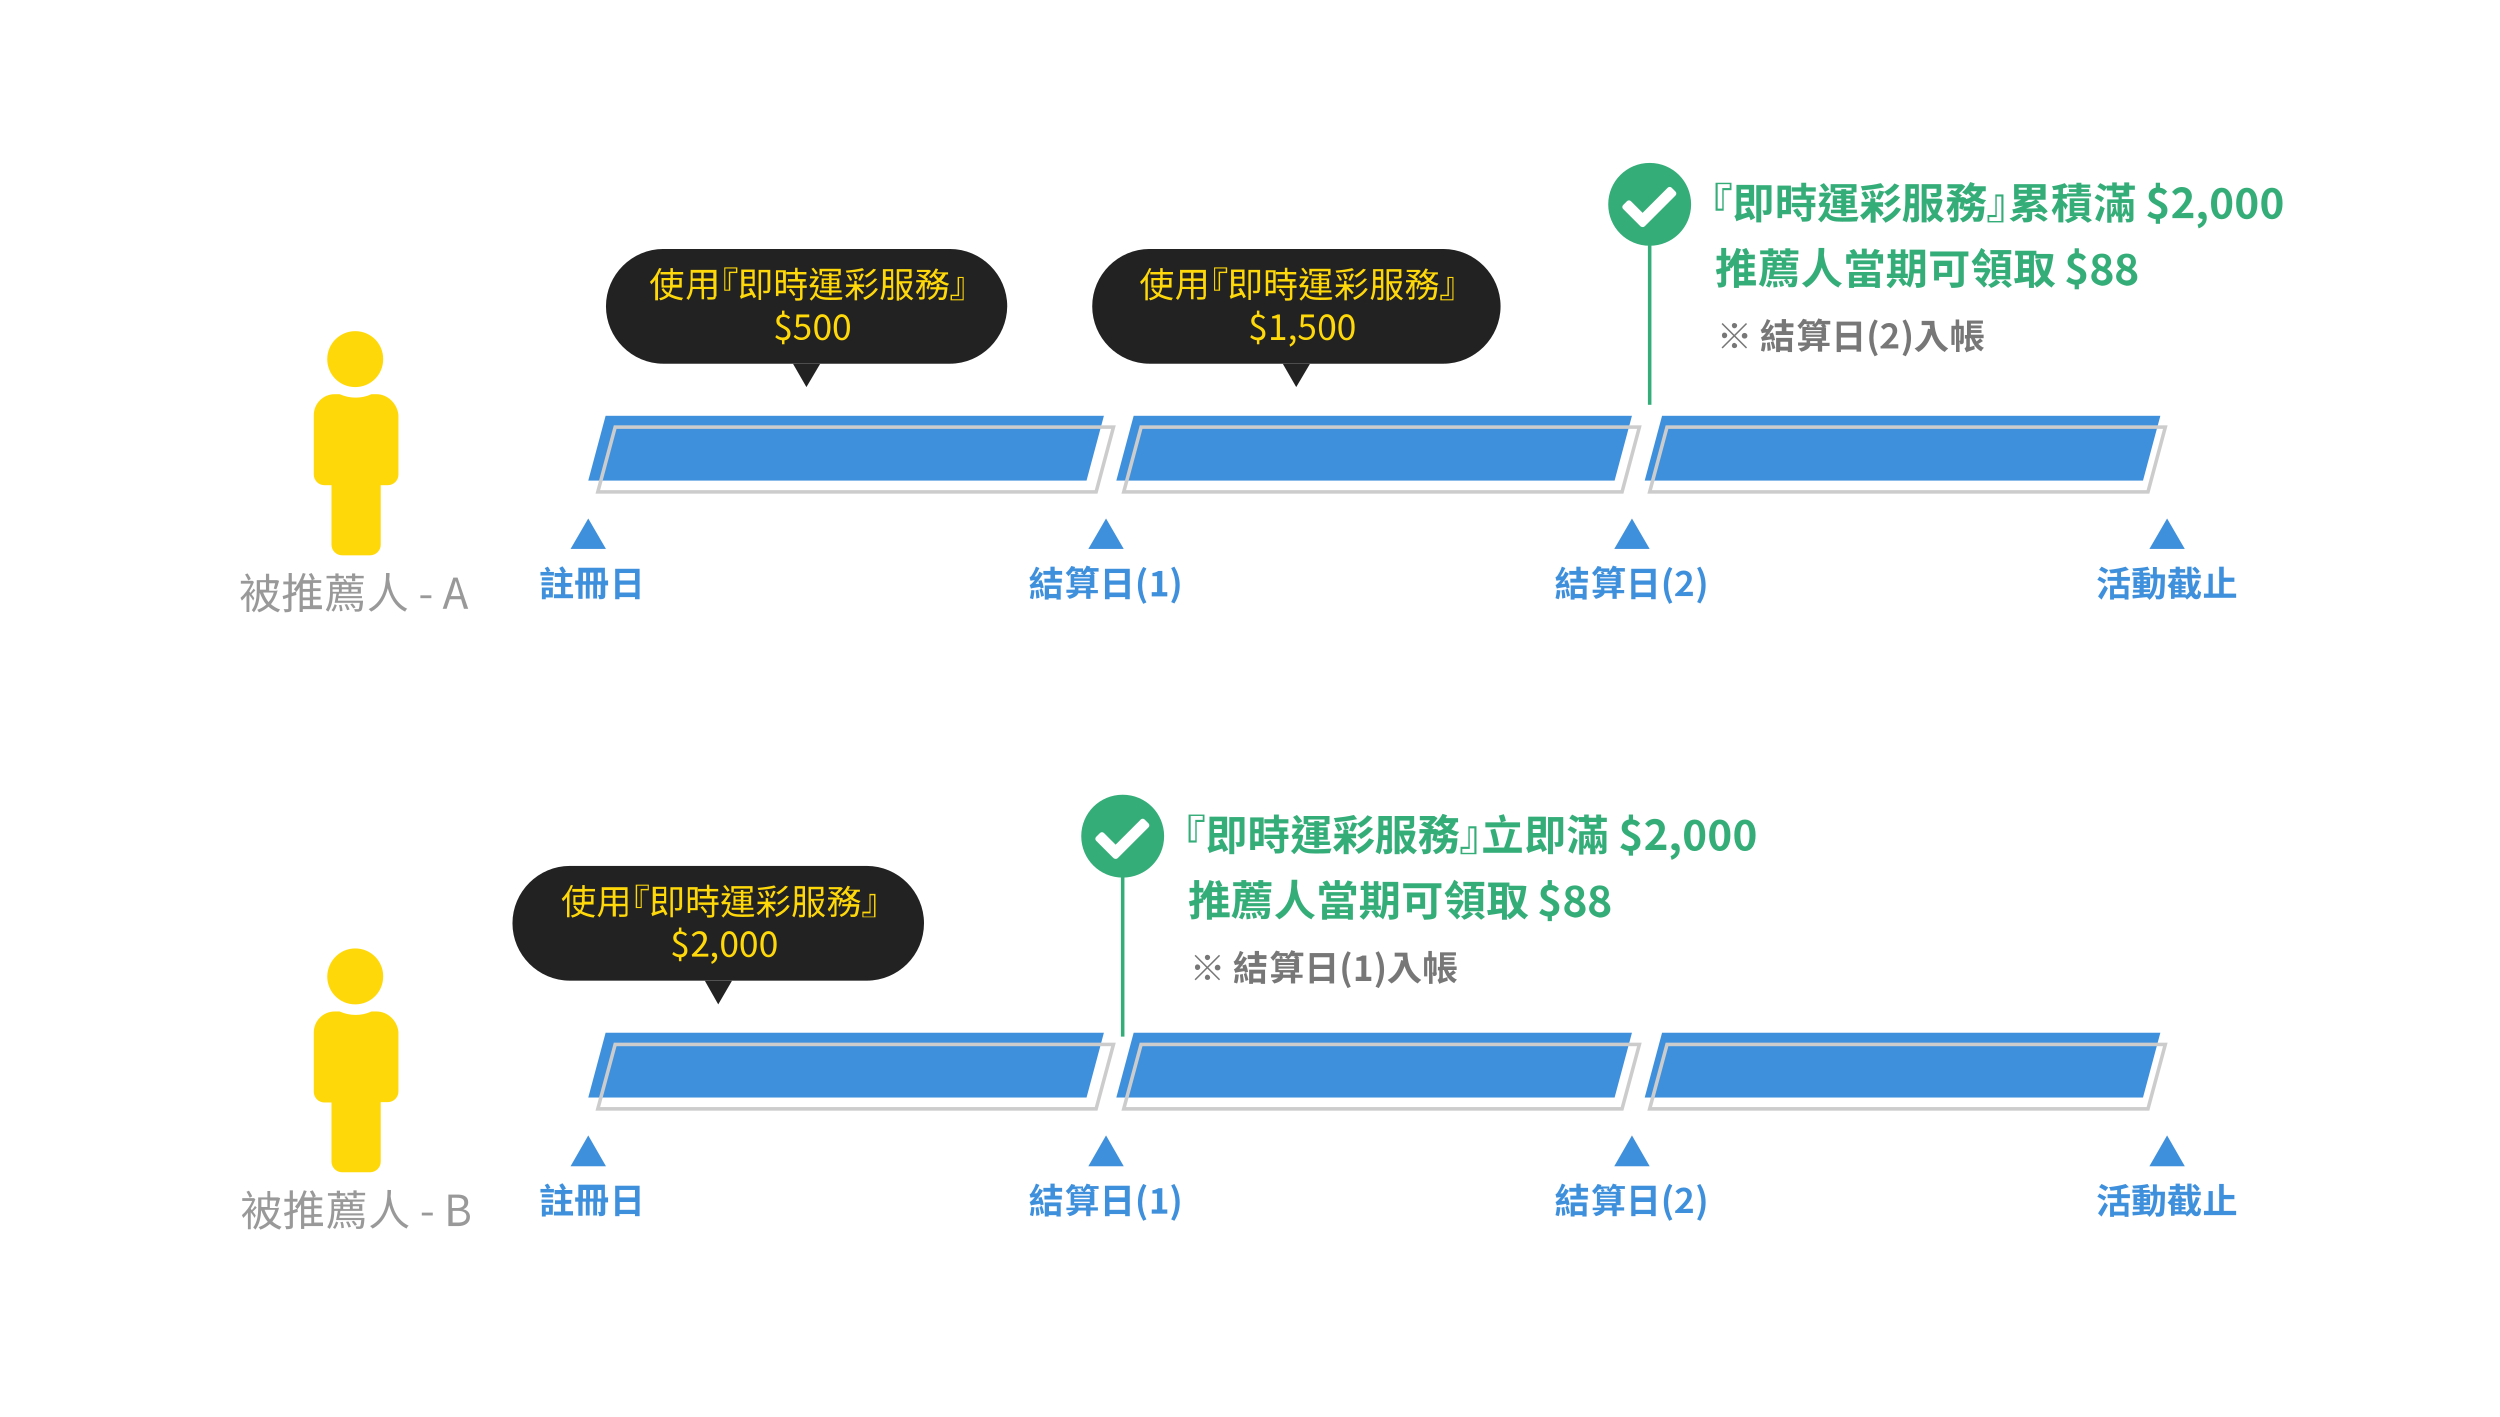 <?xml version="1.0" encoding="utf-8"?>
<!-- Generator: Adobe Illustrator 25.2.1, SVG Export Plug-In . SVG Version: 6.00 Build 0)  -->
<svg version="1.1" id="圖層_1" xmlns="http://www.w3.org/2000/svg" xmlns:xlink="http://www.w3.org/1999/xlink" x="0px" y="0px"
	 viewBox="0 0 705.9 400" style="enable-background:new 0 0 705.9 400;" xml:space="preserve">
<style type="text/css">
	.st0{fill:#FFD80A;}
	.st1{fill:#3F90DC;}
	.st2{fill:#999999;}
	.st3{fill:none;stroke:#CCCCCC;stroke-miterlimit:10;}
	.st4{fill:#222222;}
	.st5{fill:#35AD79;}
	.st6{fill:none;stroke:#35AD79;stroke-miterlimit:10;}
	.st7{fill:#777777;}
</style>
<path class="st0" d="M100.3,93.5c4.4,0,7.9,3.5,7.9,7.9s-3.5,7.9-7.9,7.9s-7.9-3.5-7.9-7.9S96,93.5,100.3,93.5 M106.3,111.3h-1.4
	c-2.8,1.3-6.1,1.3-9,0h-1.4c-3.3,0-5.9,2.7-5.9,5.9V134c0,1.6,1.3,3,3,3h2v16.8c0,1.6,1.3,3,3,3h7.9c1.6,0,3-1.3,3-3V137h2
	c1.6,0,3-1.3,3-3v-16.8C112.2,114,109.5,111.3,106.3,111.3z"/>
<polygon class="st1" points="306.8,135.7 166.1,135.7 171,117.4 311.7,117.4 "/>
<polygon class="st1" points="455.9,135.7 315.2,135.7 320.1,117.4 460.8,117.4 "/>
<polygon class="st1" points="605.1,135.7 464.4,135.7 469.3,117.4 610,117.4 "/>
<g>
	<g>
		<path class="st2" d="M71.5,169.6c-0.2-0.4-0.7-1.1-1.1-1.6v4.8h-0.8v-4.7c-0.4,0.6-0.9,1.1-1.3,1.5c-0.1-0.2-0.3-0.6-0.4-0.8
			c1.1-0.9,2.3-2.5,2.9-4H68V164h3.2l0.1,0l0.4,0.3c-0.3,0.9-0.8,1.8-1.3,2.7v0c0.1,0.1,0.2,0.3,0.3,0.4c0.3-0.4,0.7-0.8,0.9-1.2
			l0.5,0.5c-0.4,0.4-0.8,0.8-1.1,1.1c0.4,0.5,0.7,0.9,0.8,1.1L71.5,169.6z M70.1,163.9c-0.2-0.5-0.6-1.2-0.9-1.7l0.7-0.3
			c0.3,0.5,0.8,1.2,0.9,1.6L70.1,163.9z M78.4,166.7c-0.4,1.6-1.1,2.9-1.9,3.9c0.7,0.6,1.6,1.2,2.6,1.5c-0.2,0.2-0.4,0.5-0.6,0.8
			c-1-0.4-1.9-0.9-2.7-1.6c-0.8,0.7-1.7,1.3-2.7,1.6c-0.1-0.2-0.3-0.6-0.5-0.7c0.9-0.3,1.8-0.8,2.6-1.5c-0.8-0.9-1.3-2-1.8-3.2h-0.1
			c0,1.7-0.4,3.9-1.6,5.4c-0.1-0.2-0.5-0.5-0.6-0.6c1.2-1.6,1.4-3.8,1.4-5.4v-3.1h2.6v-1.8H76v1.8h2.1l0.1,0l0.6,0.2
			c-0.2,0.8-0.5,1.8-0.8,2.4l-0.7-0.2c0.1-0.4,0.3-1,0.4-1.5H76v2.1h1.7l0.2,0L78.4,166.7z M73.4,164.4v2.1h1.7v-2.1H73.4z
			 M74.3,167.3c0.4,1,0.9,1.9,1.5,2.7c0.7-0.7,1.2-1.6,1.5-2.7H74.3z"/>
		<path class="st2" d="M90.9,172h-5.4v0.8h-0.9v-7c-0.3,0.5-0.6,1-1,1.4l0,0l0.1,0.8l-1.4,0.4v3.4c0,0.5-0.1,0.8-0.4,0.9
			c-0.3,0.1-0.7,0.2-1.5,0.2c0-0.2-0.1-0.6-0.3-0.9c0.5,0,1,0,1.1,0c0.2,0,0.2,0,0.2-0.2v-3.1l-1.4,0.5l-0.2-0.9
			c0.5-0.1,1-0.3,1.6-0.5V165H80v-0.8h1.5v-2.4h0.9v2.4h1.3v0.8h-1.3v2.4l1.2-0.4c-0.2-0.2-0.4-0.4-0.6-0.6c1-1.1,1.9-2.8,2.5-4.6
			l0.8,0.2c-0.2,0.6-0.5,1.2-0.7,1.8H88c-0.1-0.5-0.5-1.2-0.8-1.7l0.8-0.3c0.4,0.6,0.7,1.3,0.9,1.7l-0.7,0.3h2.5v0.8h-2.3v1.5h2.1
			v0.8h-2.1v1.6h2.1v0.8h-2.1v1.6h2.5V172z M87.5,164.8h-2v1.5h2V164.8z M87.5,167.1h-2v1.6h2V167.1z M85.5,171.1h2v-1.6h-2V171.1z"
			/>
		<path class="st2" d="M97.4,163.5c0.2,0.3,0.5,0.6,0.6,0.9h4.5v0.6h-3.3v0.7h2.7v1.9h-6.2l-0.1,0.7h6.6v0.6h-6.7l-0.1,0.7h7.1
			c0,0,0,0.2,0,0.3c-0.1,1.6-0.3,2.3-0.5,2.5c-0.2,0.2-0.4,0.2-0.7,0.3c-0.2,0-0.7,0-1.1,0c0-0.2-0.1-0.5-0.2-0.7c0.4,0,0.8,0,1,0
			c0.2,0,0.3,0,0.3-0.1c0.1-0.2,0.2-0.6,0.3-1.7h-7.1l0.5-2.6h-1c0,1.6-0.3,3.6-1.3,5.1c-0.2-0.1-0.5-0.4-0.7-0.5
			c1-1.5,1.2-3.6,1.2-5.1v-2.8h4.1c-0.1-0.2-0.3-0.5-0.5-0.7L97.4,163.5z M94.7,163.3h-2.5v-0.7h2.5v-0.7h0.9v0.7h1.5v0.7h-1.5v0.8
			h-0.9V163.3z M93.6,172.3c0.4-0.4,0.7-1.2,0.9-1.7l0.6,0.3c-0.2,0.6-0.5,1.3-0.9,1.8L93.6,172.3z M93.9,165.1v0.7h1.8v-0.7H93.9z
			 M95.7,166.4h-1.8v0.7h1.8V166.4z M96.4,170.8c0.2,0.6,0.3,1.3,0.3,1.7l-0.7,0.1c0-0.5-0.1-1.2-0.3-1.7L96.4,170.8z M98.4,165.1
			h-1.9v0.7h1.9V165.1z M96.5,167.1h1.9v-0.7h-1.9V167.1z M98,170.6c0.3,0.5,0.6,1.1,0.7,1.5l-0.7,0.2c-0.1-0.4-0.4-1.1-0.7-1.6
			L98,170.6z M102.7,162.6v0.7h-2.4v0.8h-0.9v-0.8h-1.7v-0.7h1.7v-0.7h0.9v0.7H102.7z M99.5,170.4c0.4,0.3,0.7,0.8,0.9,1.1l-0.6,0.3
			c-0.2-0.3-0.6-0.8-0.9-1.2L99.5,170.4z M99.2,166.4v0.7h1.8v-0.7H99.2z"/>
		<path class="st2" d="M110,161.9c0,0.4,0,1-0.1,1.7c0.2,1.4,0.9,6.4,5.1,8.3c-0.3,0.2-0.5,0.5-0.6,0.8c-3-1.4-4.3-4.4-4.9-6.6
			c-0.6,2.4-1.8,5.1-4.7,6.6c-0.2-0.2-0.4-0.5-0.7-0.7c5-2.5,4.9-8.3,4.9-10.2H110z"/>
		<path class="st2" d="M118.7,168.1h3.1v0.8h-3.1V168.1z"/>
		<path class="st2" d="M128,163.1h1.2l3,8.8h-1.2l-0.8-2.7H127l-0.9,2.7h-1.1L128,163.1z M127.3,168.3h2.7l-0.4-1.3
			c-0.3-1-0.6-2-0.9-3h0c-0.3,1-0.6,2-0.9,3L127.3,168.3z"/>
	</g>
</g>
<polygon class="st1" points="166.1,146.4 161.1,155 171.1,155 "/>
<g>
	<path class="st1" d="M154.7,161.5h1.7v1h-3.8v-1h1.8c-0.1-0.3-0.4-0.8-0.6-1.1l0.9-0.4c0.3,0.4,0.6,0.9,0.7,1.2L154.7,161.5z
		 M152.9,164.4h3.3v0.9h-3.3V164.4z M153,163h3.1v0.9H153V163z M156.1,168.7h-2v0.5H153v-3.3h3.1V168.7z M154.1,166.7v1.1h0.9v-1.1
		H154.1z M161.8,167.8v1.1h-5.4v-1.1h2v-2.1h-1.7v-1.1h1.7v-1.7h-1.8v-1.1h2.1c-0.2-0.4-0.5-0.9-0.8-1.4l0.9-0.5
		c0.4,0.4,0.8,1.1,1,1.5l-0.6,0.4h2.4v1.1h-2v1.7h1.7v1.1h-1.7v2.1H161.8z"/>
	<path class="st1" d="M171.8,165.3h-0.9v2.7c0,0.5-0.1,0.9-0.4,1c-0.3,0.2-0.7,0.2-1.3,0.2c0-0.3-0.2-0.8-0.4-1.2c0.3,0,0.6,0,0.7,0
		s0.1,0,0.1-0.2v-2.7h-1v3.9h-1.1v-3.9h-1v3.9h-1.1v-3.9h-0.9v4h-1.2v-4h-0.9v-1.2h0.9v-3.6h7.5v3.6h0.9V165.3z M165.5,164.1v-2.4
		h-0.9v2.4H165.5z M167.6,164.1v-2.4h-1v2.4H167.6z M169.8,164.1v-2.4h-1v2.4H169.8z"/>
	<path class="st1" d="M180.6,160.6v8.6h-1.3v-0.6h-4.4v0.6h-1.2v-8.6H180.6z M174.9,161.8v2.1h4.4v-2.1H174.9z M179.4,167.3v-2.2
		h-4.4v2.2H179.4z"/>
</g>
<polygon class="st1" points="312.3,146.4 307.3,155 317.3,155 "/>
<g>
	<path class="st1" d="M294.1,163.8c0.3,0.7,0.5,1.5,0.6,2.1l-0.9,0.3c0-0.1,0-0.3-0.1-0.5c-2,0.3-2.4,0.4-2.6,0.5
		c-0.1-0.2-0.2-0.7-0.4-1c0.3-0.1,0.5-0.3,0.8-0.6c0.1-0.1,0.4-0.4,0.7-0.8c-0.8,0.1-1,0.1-1.2,0.2c-0.1-0.2-0.2-0.7-0.3-1
		c0.2-0.1,0.4-0.2,0.6-0.5c0.2-0.3,0.9-1.4,1.2-2.5l1,0.4c-0.4,0.8-0.9,1.7-1.4,2.4l0.7-0.1c0.2-0.4,0.5-0.8,0.7-1.3l1,0.6
		c-0.6,1-1.3,2-2.1,2.9l1-0.1c-0.1-0.3-0.2-0.5-0.2-0.8L294.1,163.8z M292.1,166.7c-0.1,0.9-0.2,1.9-0.4,2.5
		c-0.2-0.1-0.7-0.2-0.9-0.3c0.2-0.6,0.3-1.5,0.4-2.3L292.1,166.7z M293.2,166.5c0.1,0.7,0.3,1.6,0.3,2.3l-0.9,0.2
		c0-0.6-0.1-1.6-0.2-2.3L293.2,166.5z M294.2,166.2c0.2,0.6,0.5,1.4,0.6,2l-0.8,0.3c-0.1-0.5-0.3-1.4-0.5-2L294.2,166.2z
		 M297.9,162.3v1.1h1.9v1.1h-4.9v-1.1h1.7v-1.1h-2v-1.1h2v-1.2h1.2v1.2h2.1v1.1H297.9z M295.1,165.3h4.4v4h-1.2v-0.4h-2.2v0.4h-1.1
		V165.3z M296.2,166.3v1.4h2.2v-1.4H296.2z"/>
	<path class="st1" d="M310,161.4h-1.3c0.2,0.2,0.4,0.4,0.5,0.6l-0.6,0.2h0.4v3.8h-1.1v0.6h2.1v0.9h-2.1v1.6h-1.2v-1.6h-2.2
		c-0.3,0.6-0.9,1.2-2.5,1.6c-0.1-0.2-0.5-0.6-0.7-0.9c1-0.2,1.5-0.5,1.8-0.8h-2v-0.9h2.4v-0.6h-1.2v-3.8h1.4
		c-0.1-0.2-0.2-0.4-0.3-0.6l0.7-0.2h-1.2c-0.4,0.5-0.8,1-1.2,1.4c-0.2-0.2-0.5-0.7-0.8-0.9c0.6-0.5,1.2-1.2,1.6-2l1.1,0.3
		c-0.1,0.1-0.1,0.2-0.2,0.4h2.4v0.8c0.4-0.4,0.8-1,1-1.6l1.1,0.3c-0.1,0.1-0.1,0.3-0.2,0.4h2.5V161.4z M303.3,163.3h4.4V163h-4.4
		V163.3z M303.3,164.4h4.4V164h-4.4V164.4z M303.3,165.4h4.4V165h-4.4V165.4z M304.2,161.5c0.1,0.2,0.3,0.4,0.4,0.6l-0.7,0.2h2.1
		c-0.3-0.2-0.6-0.3-0.9-0.4c0.1-0.1,0.3-0.2,0.4-0.4H304.2z M306.6,166.1h-2.1v0.6h2.1V166.1z M308.1,162.3
		c-0.1-0.2-0.3-0.4-0.5-0.6l0.5-0.2H307c-0.2,0.3-0.5,0.6-0.7,0.8H308.1z"/>
	<path class="st1" d="M319,160.6v8.6h-1.3v-0.6h-4.4v0.6H312v-8.6H319z M313.2,161.8v2.1h4.4v-2.1H313.2z M317.7,167.3v-2.2h-4.4
		v2.2H317.7z"/>
	<path class="st1" d="M321.3,165.3c0-2,0.5-3.6,1.5-5.2l0.9,0.4c-0.8,1.5-1.2,3.1-1.2,4.8c0,1.6,0.4,3.3,1.2,4.8l-0.9,0.4
		C321.9,168.9,321.3,167.3,321.3,165.3z"/>
	<path class="st1" d="M325.1,167.2h1.6v-4.5h-1.3v-0.9c0.7-0.1,1.2-0.3,1.7-0.6h1.1v6h1.4v1.2h-4.4V167.2z"/>
	<path class="st1" d="M330.7,170c0.8-1.5,1.2-3.1,1.2-4.8c0-1.6-0.4-3.3-1.2-4.8l0.9-0.4c0.9,1.5,1.5,3.2,1.5,5.2
		c0,2-0.5,3.6-1.5,5.2L330.7,170z"/>
</g>
<polygon class="st1" points="460.8,146.4 455.8,155 465.8,155 "/>
<g>
	<path class="st1" d="M442.6,163.8c0.3,0.7,0.5,1.5,0.6,2.1l-0.9,0.3c0-0.1,0-0.3-0.1-0.5c-2,0.3-2.4,0.4-2.6,0.5
		c-0.1-0.2-0.2-0.7-0.4-1c0.3-0.1,0.5-0.3,0.8-0.6c0.1-0.1,0.4-0.4,0.7-0.8c-0.8,0.1-1,0.1-1.2,0.2c-0.1-0.2-0.2-0.7-0.3-1
		c0.2-0.1,0.4-0.2,0.6-0.5c0.2-0.3,0.9-1.4,1.2-2.5l1,0.4c-0.4,0.8-0.9,1.7-1.4,2.4l0.7-0.1c0.2-0.4,0.5-0.8,0.7-1.3l1,0.6
		c-0.6,1-1.3,2-2.1,2.9l1-0.1c-0.1-0.3-0.2-0.5-0.2-0.8L442.6,163.8z M440.6,166.7c-0.1,0.9-0.2,1.9-0.5,2.5
		c-0.2-0.1-0.7-0.2-0.9-0.3c0.2-0.6,0.3-1.5,0.4-2.3L440.6,166.7z M441.7,166.5c0.1,0.7,0.3,1.6,0.3,2.3l-0.9,0.2
		c0-0.6-0.1-1.6-0.2-2.3L441.7,166.5z M442.7,166.2c0.2,0.6,0.5,1.4,0.6,2l-0.8,0.3c-0.1-0.5-0.3-1.4-0.5-2L442.7,166.2z
		 M446.4,162.3v1.1h1.9v1.1h-4.9v-1.1h1.7v-1.1h-2v-1.1h2v-1.2h1.2v1.2h2.1v1.1H446.4z M443.6,165.3h4.4v4h-1.2v-0.4h-2.2v0.4h-1.1
		V165.3z M444.7,166.3v1.4h2.2v-1.4H444.7z"/>
	<path class="st1" d="M458.5,161.4h-1.3c0.2,0.2,0.4,0.4,0.5,0.6l-0.6,0.2h0.5v3.8h-1.1v0.6h2.1v0.9h-2.1v1.6h-1.2v-1.6h-2.2
		c-0.3,0.6-0.9,1.2-2.5,1.6c-0.1-0.2-0.5-0.6-0.7-0.9c1-0.2,1.5-0.5,1.8-0.8h-2v-0.9h2.4v-0.6h-1.2v-3.8h1.4
		c-0.1-0.2-0.2-0.4-0.3-0.6l0.7-0.2h-1.2c-0.4,0.5-0.8,1-1.2,1.4c-0.2-0.2-0.5-0.7-0.8-0.9c0.6-0.5,1.2-1.2,1.6-2l1.1,0.3
		c-0.1,0.1-0.1,0.2-0.2,0.4h2.4v0.8c0.4-0.4,0.8-1,1-1.6l1.1,0.3c-0.1,0.1-0.1,0.3-0.2,0.4h2.5V161.4z M451.8,163.3h4.4V163h-4.4
		V163.3z M451.8,164.4h4.4V164h-4.4V164.4z M451.8,165.4h4.4V165h-4.4V165.4z M452.7,161.5c0.1,0.2,0.3,0.4,0.4,0.6l-0.7,0.2h2.1
		c-0.3-0.2-0.6-0.3-0.9-0.4c0.2-0.1,0.3-0.2,0.4-0.4H452.7z M455.1,166.1H453v0.6h2.1V166.1z M456.6,162.3c-0.1-0.2-0.3-0.4-0.5-0.6
		l0.5-0.2h-1.2c-0.2,0.3-0.5,0.6-0.7,0.8H456.6z"/>
	<path class="st1" d="M467.5,160.6v8.6h-1.3v-0.6h-4.4v0.6h-1.2v-8.6H467.5z M461.7,161.8v2.1h4.4v-2.1H461.7z M466.2,167.3v-2.2
		h-4.4v2.2H466.2z"/>
	<path class="st1" d="M469.8,165.3c0-2,0.5-3.6,1.5-5.2l0.9,0.4c-0.8,1.5-1.2,3.1-1.2,4.8c0,1.6,0.4,3.3,1.2,4.8l-0.9,0.4
		C470.4,168.9,469.8,167.3,469.8,165.3z"/>
	<path class="st1" d="M473.2,167.6c1.9-1.8,3.2-3.1,3.2-4.2c0-0.7-0.4-1.2-1.1-1.2c-0.5,0-1,0.4-1.4,0.8l-0.8-0.8
		c0.7-0.7,1.3-1.1,2.3-1.1c1.4,0,2.3,0.9,2.3,2.2c0,1.3-1.2,2.6-2.5,3.9c0.4,0,0.9-0.1,1.2-0.1h1.6v1.2h-5V167.6z"/>
	<path class="st1" d="M479.2,170c0.8-1.5,1.2-3.1,1.2-4.8c0-1.6-0.4-3.3-1.2-4.8l0.9-0.4c0.9,1.5,1.5,3.2,1.5,5.2
		c0,2-0.5,3.6-1.5,5.2L479.2,170z"/>
</g>
<polygon class="st1" points="611.9,146.4 606.9,155 616.9,155 "/>
<g>
	<path class="st1" d="M594.1,164.8c-0.4-0.3-1.3-0.8-1.9-1.1l0.6-0.9c0.5,0.3,1.4,0.7,1.9,1L594.1,164.8z M592.4,168.4
		c0.5-0.8,1.3-2,1.9-3.1l0.9,0.8c-0.5,1-1.2,2.2-1.8,3.2L592.4,168.4z M594.5,162c-0.4-0.3-1.2-0.8-1.8-1.1l0.7-0.9
		c0.6,0.3,1.4,0.7,1.9,1L594.5,162z M599,164v1.3h2v4h-1.1v-0.4h-3v0.4h-1.1v-4h2V164h-2.7v-1.1h2.7v-1.2c-0.6,0.1-1.3,0.2-1.9,0.2
		c0-0.3-0.2-0.7-0.4-1c1.7-0.2,3.6-0.5,4.7-0.9l0.9,0.9c-0.6,0.2-1.4,0.4-2.2,0.6v1.4h2.5v1.1H599z M599.9,166.3h-3v1.5h3V166.3z"/>
	<path class="st1" d="M611.3,162.2c0,0,0,0.4,0,0.5c-0.1,4.1-0.2,5.5-0.5,6c-0.2,0.3-0.5,0.4-0.8,0.5c-0.3,0.1-0.8,0-1.2,0
		c0-0.3-0.2-0.8-0.4-1.1c0.4,0,0.8,0.1,1,0.1c0.2,0,0.2,0,0.3-0.2c0.2-0.3,0.3-1.5,0.4-4.7h-0.9c-0.1,2.7-0.6,4.7-2.3,6.1
		c-0.1-0.2-0.4-0.6-0.7-0.8c-1.4,0.1-2.9,0.3-4,0.4l-0.1-1c0.6,0,1.3-0.1,2-0.1v-0.6h-1.8v-0.8h1.8V166h-1.7v-3.1h1.7v-0.4h-2v-0.9
		h2v-0.4c-0.6,0-1.1,0.1-1.7,0.1c0-0.2-0.2-0.6-0.3-0.8c1.5-0.1,3.2-0.2,4.3-0.5l0.5,0.9c-0.5,0.1-1.1,0.2-1.8,0.3v0.5h1.9v0.5h0.9
		c0-0.7,0-1.3,0-2.1h1.1c0,0.7,0,1.4,0,2.1H611.3z M603.5,164.1h0.8v-0.4h-0.8V164.1z M604.2,165.2v-0.4h-0.8v0.4H604.2z
		 M605.3,167.7c0.6,0,1.2-0.1,1.7-0.1c0.8-1.1,1-2.5,1.1-4.3h-0.9v-0.8h-1.9v0.4h1.8v3.1h-1.8v0.4h1.8v0.8h-1.8V167.7z M606.1,164.1
		v-0.4h-0.8v0.4H606.1z M605.3,164.8v0.4h0.8v-0.4H605.3z"/>
	<path class="st1" d="M621.1,164c-0.4,1.2-0.9,2.3-1.5,3.2c0.2,0.5,0.5,0.8,0.7,0.8c0.2,0,0.3-0.4,0.3-1.4c0.2,0.2,0.6,0.5,0.9,0.6
		c-0.2,1.6-0.5,2-1.4,2c-0.6,0-1-0.4-1.4-1c-0.4,0.4-0.7,0.7-1.2,1.1c-0.1-0.2-0.3-0.4-0.5-0.6h-3v0.4h-1v-3.2
		c-0.1,0.1-0.2,0.2-0.2,0.2c-0.2-0.2-0.6-0.5-0.8-0.7c0.6-0.5,1.2-1.3,1.5-2.2l1,0.3c-0.1,0.2-0.2,0.4-0.3,0.7h0.9
		c-0.1-0.2-0.2-0.4-0.3-0.5l0.9-0.4c0.2,0.3,0.4,0.6,0.5,0.9h1v0.9h-1.2v0.4h1.1v0.7h-1.1v0.4h1.1v0.7h-1.1v0.5h1.2v0.3
		c0.4-0.3,0.7-0.6,1-1c-0.3-1-0.5-2.3-0.6-3.8h-5.3v-1h2v-0.6h-1.6v-1h1.6V160h1.2v0.7h1.5v1h-1.5v0.6h2.1c0-0.7,0-1.5,0-2.3h1.2
		c0,0.8,0,1.5,0,2.3h2.6v1h-2.5c0.1,0.9,0.2,1.8,0.3,2.5c0.3-0.6,0.6-1.3,0.8-2L621.1,164z M615.1,165.1h-1v0.4h1V165.1z
		 M615.1,166.2h-1v0.4h1V166.2z M614.1,167.8h1v-0.5h-1V167.8z M620.3,162.1c-0.2-0.4-0.8-1-1.3-1.5l0.8-0.6c0.5,0.4,1.1,1,1.3,1.4
		L620.3,162.1z"/>
	<path class="st1" d="M631.4,167.6v1.2h-9.1v-1.2h1.3V162h1.2v5.6h1.8V160h1.3v3.1h3v1.2h-3v3.3H631.4z"/>
</g>
<polygon class="st3" points="309.5,138.9 168.8,138.9 173.7,120.6 314.4,120.6 "/>
<polygon class="st3" points="458,138.9 317.3,138.9 322.2,120.6 462.9,120.6 "/>
<polygon class="st3" points="606.5,138.9 465.8,138.9 470.7,120.6 611.4,120.6 "/>
<path class="st4" d="M268.2,102.7h-80.9c-8.9,0-16.2-7.3-16.2-16.2v0c0-8.9,7.3-16.2,16.2-16.2h80.9c8.9,0,16.2,7.3,16.2,16.2v0
	C284.3,95.4,277.1,102.7,268.2,102.7z"/>
<g>
	<path class="st0" d="M186.8,75.8c-0.3,0.7-0.6,1.4-1,2.1v6.9H185v-5.8c-0.3,0.5-0.7,0.9-1.1,1.3c-0.1-0.2-0.3-0.6-0.4-0.7
		c1-0.9,2-2.4,2.6-3.9L186.8,75.8z M189.9,81.1c-0.1,0.7-0.3,1.3-0.7,1.9c1,0.5,2.3,0.9,3.7,1.1c-0.2,0.2-0.3,0.4-0.4,0.7
		c-1.4-0.2-2.7-0.6-3.7-1.2c-0.5,0.5-1.2,0.9-2.3,1.2c-0.1-0.2-0.3-0.5-0.4-0.6c1-0.2,1.6-0.6,2.1-1c-0.6-0.4-1.1-1-1.4-1.6l0.6-0.2
		c0.3,0.5,0.7,1,1.3,1.3c0.3-0.5,0.5-1,0.5-1.5h-2.4v-2.7h2.5v-1h-2.8v-0.7h2.8v-1.1h0.7v1.1h2.9v0.7H190v1h2.5v2.7H189.9z
		 M189.2,80.5c0-0.1,0-0.3,0-0.4v-1h-1.8v1.5H189.2z M190,79v1c0,0.1,0,0.3,0,0.4h1.8V79H190z"/>
	<path class="st0" d="M202.1,83.7c0,0.5-0.1,0.7-0.4,0.8c-0.3,0.1-0.9,0.1-1.9,0.1c0-0.2-0.1-0.5-0.2-0.7c0.7,0,1.4,0,1.6,0
		c0.2,0,0.3-0.1,0.3-0.3v-2h-2.7v2.9h-0.7v-2.9h-2.5c-0.1,1.1-0.5,2.2-1.2,3.1c-0.1-0.1-0.4-0.4-0.6-0.5c1.1-1.2,1.2-3,1.2-4.4v-3.6
		h7.3V83.7z M197.9,81v-1.7h-2.4v0.6c0,0.3,0,0.7,0,1.1H197.9z M195.6,77v1.6h2.4V77H195.6z M201.4,77h-2.7v1.6h2.7V77z M201.4,81
		v-1.7h-2.7V81H201.4z"/>
	<path class="st0" d="M206.2,82.1h-1.7v-6.6h3.7v1.6h-2V82.1z M204.8,81.8h1v-5.1h2v-0.9h-3V81.8z"/>
	<path class="st0" d="M212.1,81.3c0.5,0.8,1.1,1.9,1.4,2.5l-0.7,0.4c-0.1-0.3-0.3-0.6-0.5-1c-2.5,0.9-2.8,1-3.1,1.2
		c0-0.2-0.2-0.6-0.3-0.8c0.2-0.1,0.4-0.2,0.4-0.6v-6.9h3.8v4.7h-3.1v2.4l1.9-0.6c-0.2-0.3-0.4-0.7-0.6-1L212.1,81.3z M210.1,76.8
		v1.3h2.3v-1.3H210.1z M212.5,80.1v-1.4h-2.3v1.4H212.5z M217.4,81.9c0,0.4-0.1,0.6-0.4,0.8c-0.3,0.1-0.7,0.1-1.4,0.1
		c0-0.2-0.1-0.5-0.2-0.7c0.5,0,1,0,1.1,0c0.1,0,0.2,0,0.2-0.2v-5h-1.8v7.8h-0.7v-8.5h3.3V81.9z"/>
	<path class="st0" d="M221.9,82.8h-2.1v0.8h-0.7v-7.3h2.8V82.8z M219.7,76.9v2.2h1.4v-2.2H219.7z M221.2,82.1v-2.3h-1.4v2.3H221.2z
		 M225.3,77.5v1.3h2.2v0.7h-0.9v1.1h1.2v0.7h-1.2v2.7c0,0.4-0.1,0.6-0.4,0.8c-0.3,0.1-0.8,0.1-1.6,0.1c0-0.2-0.1-0.5-0.2-0.7
		c0.6,0,1.2,0,1.3,0c0.2,0,0.2,0,0.2-0.2v-2.7h-3.8v-0.7h3.8v-1.1h-3.4v-0.7h2v-1.3h-2.5v-0.7h2.5v-1.2h0.7v1.2h2.5v0.7H225.3z
		 M223.3,81.5c0.5,0.5,1,1.2,1.3,1.7l-0.6,0.4c-0.2-0.5-0.8-1.2-1.3-1.7L223.3,81.5z"/>
	<path class="st0" d="M231.2,80.5c-0.1,0.8-0.3,1.5-0.6,2.2c0.6,1.1,1.9,1.3,3.8,1.3c1,0,2.5,0,3.5-0.1c-0.1,0.2-0.2,0.5-0.2,0.7
		c-0.9,0.1-2.2,0.1-3.3,0.1c-2,0-3.3-0.2-4.1-1.3c-0.3,0.6-0.8,1.1-1.2,1.5c-0.1-0.1-0.3-0.4-0.5-0.5c0.9-0.6,1.5-1.7,1.8-3.3h-1
		c-0.2,0-0.5,0.1-0.6,0.1c0-0.2-0.2-0.5-0.3-0.7c0.1,0,0.3-0.1,0.5-0.3c0.2-0.2,0.8-1,1.2-1.6h-1.5v-0.6h2l0.1,0l0.5,0.2
		c-0.4,0.6-1.1,1.6-1.6,2.3h1l0.1,0L231.2,80.5z M230.3,77.5c-0.2-0.4-0.8-1.1-1.2-1.6l0.6-0.3c0.4,0.5,0.9,1.1,1.2,1.5L230.3,77.5z
		 M232.1,77.7h-0.7v-1.8h6v1.8h-0.7V78h-1.9v0.6h2.2v2.8h-2.2v0.6h2.8v0.6h-2.8v0.8h-0.7v-0.8h-2.6v-0.6h2.6v-0.6H232v-2.8h2.1V78
		h-1.9v-0.5h1.9v-0.5h0.7v0.5h1.9v-0.9h-4.6V77.7z M232.6,79.8h1.5v-0.7h-1.5V79.8z M234.1,80.9v-0.7h-1.5v0.7H234.1z M234.8,79.1
		v0.7h1.5v-0.7H234.8z M236.3,80.2h-1.5v0.7h1.5V80.2z"/>
	<path class="st0" d="M242.1,80.8c0.7,0.5,1.4,1.3,1.8,1.8l-0.5,0.5c-0.3-0.4-0.8-1-1.4-1.5v3.2h-0.7v-3c-0.6,0.9-1.4,1.8-2.2,2.3
		c-0.1-0.2-0.3-0.5-0.5-0.6c0.9-0.5,1.8-1.5,2.4-2.5h-2.1v-0.7h2.3v-1h0.7v1h2.1v0.7H242.1z M244,76.3c-1.3,0.4-3.3,0.6-5,0.7
		c0-0.2-0.1-0.4-0.2-0.6c1.6-0.1,3.6-0.4,4.7-0.7L244,76.3z M240,79.3c-0.1-0.4-0.5-1.1-0.9-1.6l0.6-0.2c0.4,0.5,0.8,1.1,0.9,1.6
		L240,79.3z M241.5,78.9c-0.1-0.4-0.4-1.1-0.6-1.6l0.6-0.2c0.3,0.5,0.6,1.1,0.7,1.5L241.5,78.9z M242.3,79.1
		c0.3-0.5,0.7-1.4,0.9-1.9l0.7,0.2c-0.3,0.7-0.7,1.5-1,1.9L242.3,79.1z M247.9,81.6c-0.8,1.3-2.2,2.4-3.7,3.1
		c-0.1-0.2-0.3-0.5-0.5-0.6c1.4-0.6,2.8-1.6,3.5-2.8L247.9,81.6z M247.4,76.1c-0.7,0.9-1.7,1.7-2.7,2.3c-0.1-0.2-0.4-0.4-0.6-0.5
		c0.9-0.5,1.9-1.3,2.5-2L247.4,76.1z M247.7,78.8c-0.7,0.9-1.9,1.8-2.9,2.4c-0.1-0.2-0.3-0.4-0.5-0.5c0.9-0.5,2.1-1.3,2.7-2.1
		L247.7,78.8z"/>
	<path class="st0" d="M252.3,83.8c0,0.4-0.1,0.6-0.3,0.8c-0.2,0.1-0.7,0.1-1.3,0.1c0-0.2-0.1-0.5-0.2-0.7c0.5,0,0.9,0,1,0
		c0.1,0,0.2-0.1,0.2-0.2v-2.5H250c-0.1,1.2-0.3,2.4-0.8,3.4c-0.1-0.1-0.4-0.3-0.6-0.4c0.7-1.4,0.7-3.4,0.7-4.8V76h2.9V83.8z
		 M251.6,80.7V79h-1.5v0.5c0,0.3,0,0.7,0,1.1H251.6z M250.1,76.6v1.6h1.5v-1.6H250.1z M257.6,79.5c-0.3,1.4-0.7,2.5-1.4,3.4
		c0.5,0.5,1,1,1.7,1.3c-0.2,0.1-0.4,0.4-0.5,0.6c-0.6-0.3-1.1-0.8-1.6-1.3c-0.4,0.5-1,1-1.5,1.3c-0.1-0.2-0.3-0.4-0.4-0.5
		c0.5-0.3,1.1-0.7,1.5-1.3c-0.6-0.8-1-1.8-1.3-2.8h-0.2v4.7h-0.7V76h4.2v1.9c0,0.4-0.1,0.6-0.4,0.7c-0.3,0.1-0.8,0.1-1.6,0.1
		c0-0.2-0.1-0.4-0.2-0.6c0.6,0,1.1,0,1.3,0c0.2,0,0.2,0,0.2-0.2v-1.2h-2.8v2.7h3.2l0.1,0L257.6,79.5z M254.7,80
		c0.3,0.8,0.6,1.6,1.1,2.2c0.4-0.6,0.8-1.4,1-2.2H254.7z"/>
	<path class="st0" d="M261.6,81.3c0.2-0.4,0.4-1,0.5-1.6h-1v4.1c0,0.4-0.1,0.6-0.3,0.7c-0.3,0.1-0.6,0.1-1.2,0.1
		c0-0.2-0.1-0.5-0.2-0.7c0.4,0,0.8,0,0.9,0c0.1,0,0.2,0,0.2-0.1v-3.2c-0.4,1-0.9,1.9-1.5,2.5c-0.1-0.2-0.3-0.5-0.4-0.7
		c0.6-0.6,1.2-1.7,1.6-2.7h-1.5v-0.6h2.7c-0.5-0.4-1.4-1-2.2-1.3l0.5-0.5c0.3,0.1,0.7,0.3,1,0.5c0.4-0.3,0.8-0.6,1-1h-2.8v-0.6h3.4
		l0.1,0l0.5,0.3c-0.4,0.6-1,1.2-1.6,1.7c0.3,0.2,0.6,0.4,0.8,0.6l-0.4,0.4h0.7l0.1,0l0.4,0.2c0,0.2-0.1,0.4-0.1,0.5
		c0.7-0.2,1.3-0.4,1.8-0.8c-0.4-0.4-0.8-0.8-1-1.2c-0.2,0.3-0.5,0.5-0.7,0.7c-0.1-0.1-0.4-0.3-0.6-0.4c0.8-0.6,1.5-1.5,1.9-2.4
		l0.7,0.2c-0.1,0.3-0.3,0.6-0.5,0.9h3.3v0.6H267c-0.3,0.7-0.7,1.2-1.2,1.7c0.6,0.4,1.4,0.7,2.2,0.9c-0.1,0.2-0.4,0.4-0.5,0.6
		c-0.8-0.2-1.6-0.6-2.3-1.1c-0.6,0.4-1.4,0.8-2.2,1c0-0.1-0.2-0.2-0.3-0.4c-0.2,0.6-0.4,1.1-0.6,1.6L261.6,81.3z M267.5,81.2
		c0,0,0,0.2,0,0.3c-0.2,1.9-0.4,2.6-0.7,2.9c-0.2,0.2-0.4,0.2-0.6,0.3c-0.2,0-0.7,0-1.1,0c0-0.2-0.1-0.5-0.2-0.7c0.4,0,0.8,0,1,0
		c0.2,0,0.2,0,0.3-0.1c0.2-0.2,0.3-0.8,0.5-2.1H265c-0.4,1.3-1,2.3-2.6,2.9c-0.1-0.2-0.3-0.4-0.4-0.6c1.4-0.5,2-1.3,2.3-2.4h-1.6
		v-0.6h1.7c0.1-0.3,0.1-0.6,0.1-1h0.8c0,0.3-0.1,0.7-0.1,1H267.5z M264,77.3c0.3,0.5,0.7,0.9,1.1,1.3c0.4-0.4,0.7-0.8,1-1.3H264z"/>
	<path class="st0" d="M270.4,78.2h1.7v6.6h-3.7v-1.6h2V78.2z M271.8,78.5h-1v5.1h-2v0.9h3V78.5z"/>
	<path class="st0" d="M220.8,96.1c-0.7-0.1-1.4-0.4-1.9-0.9l0.4-0.6c0.5,0.4,1,0.7,1.7,0.7c0.8,0,1.3-0.4,1.3-1.1
		c0-1.8-3.1-1.4-3.1-3.6c0-1,0.7-1.7,1.6-1.8v-1.1h0.7v1.1c0.7,0.1,1.2,0.4,1.6,0.8l-0.5,0.5c-0.4-0.4-0.7-0.6-1.4-0.6
		c-0.7,0-1.1,0.4-1.1,1.1c0,1.6,3.1,1.2,3.1,3.6c0,1.1-0.7,1.8-1.7,1.9v1.1h-0.7V96.1z"/>
	<path class="st0" d="M224.1,95.1l0.4-0.6c0.4,0.4,0.9,0.8,1.8,0.8c0.9,0,1.6-0.6,1.6-1.6c0-1-0.6-1.6-1.5-1.6
		c-0.5,0-0.8,0.2-1.2,0.4l-0.5-0.3l0.2-3.4h3.6v0.8h-2.8l-0.2,2.1c0.3-0.2,0.6-0.3,1.1-0.3c1.2,0,2.2,0.7,2.2,2.2s-1.2,2.4-2.4,2.4
		C225.3,96.1,224.6,95.6,224.1,95.1z"/>
	<path class="st0" d="M229.9,92.4c0-2.4,0.9-3.7,2.3-3.7s2.3,1.3,2.3,3.7c0,2.4-0.9,3.7-2.3,3.7S229.9,94.8,229.9,92.4z M233.6,92.4
		c0-2.1-0.6-2.9-1.4-2.9c-0.8,0-1.4,0.8-1.4,2.9s0.6,3,1.4,3C233,95.4,233.6,94.5,233.6,92.4z"/>
	<path class="st0" d="M235.4,92.4c0-2.4,0.9-3.7,2.3-3.7s2.3,1.3,2.3,3.7c0,2.4-0.9,3.7-2.3,3.7S235.4,94.8,235.4,92.4z M239.1,92.4
		c0-2.1-0.6-2.9-1.4-2.9c-0.8,0-1.4,0.8-1.4,2.9s0.6,3,1.4,3C238.5,95.4,239.1,94.5,239.1,92.4z"/>
</g>
<polygon class="st4" points="227.7,109.3 231.6,102.7 223.9,102.7 "/>
<path class="st4" d="M407.5,102.7h-82.9c-8.9,0-16.2-7.3-16.2-16.2v0c0-8.9,7.3-16.2,16.2-16.2h82.9c8.9,0,16.2,7.3,16.2,16.2v0
	C423.7,95.4,416.4,102.7,407.5,102.7z"/>
<g>
	<path class="st0" d="M325.1,75.8c-0.3,0.7-0.6,1.4-1,2.1v6.9h-0.7v-5.8c-0.3,0.5-0.7,0.9-1.1,1.3c-0.1-0.2-0.3-0.6-0.4-0.7
		c1-0.9,2-2.4,2.6-3.9L325.1,75.8z M328.2,81.1c-0.1,0.7-0.3,1.3-0.7,1.9c1,0.5,2.3,0.9,3.7,1.1c-0.2,0.2-0.3,0.4-0.4,0.7
		c-1.4-0.2-2.7-0.6-3.7-1.2c-0.5,0.5-1.2,0.9-2.3,1.2c-0.1-0.2-0.3-0.5-0.4-0.6c1-0.2,1.6-0.6,2.1-1c-0.6-0.4-1.1-1-1.4-1.6l0.6-0.2
		c0.3,0.5,0.7,1,1.3,1.3c0.3-0.5,0.5-1,0.5-1.5h-2.4v-2.7h2.5v-1h-2.8v-0.7h2.8v-1.1h0.7v1.1h2.9v0.7h-2.9v1h2.5v2.7H328.2z
		 M327.5,80.5c0-0.1,0-0.3,0-0.4v-1h-1.8v1.5H327.5z M328.3,79v1c0,0.1,0,0.3,0,0.4h1.8V79H328.3z"/>
	<path class="st0" d="M340.4,83.7c0,0.5-0.1,0.7-0.4,0.8c-0.3,0.1-0.9,0.1-1.9,0.1c0-0.2-0.1-0.5-0.2-0.7c0.7,0,1.4,0,1.6,0
		c0.2,0,0.3-0.1,0.3-0.3v-2H337v2.9h-0.7v-2.9h-2.5c-0.1,1.1-0.5,2.2-1.2,3.1c-0.1-0.1-0.4-0.4-0.6-0.5c1.1-1.2,1.2-3,1.2-4.4v-3.6
		h7.3V83.7z M336.3,81v-1.7h-2.4v0.6c0,0.3,0,0.7,0,1.1H336.3z M333.9,77v1.6h2.4V77H333.9z M339.7,77H337v1.6h2.7V77z M339.7,81
		v-1.7H337V81H339.7z"/>
	<path class="st0" d="M344.5,82.1h-1.7v-6.6h3.7v1.6h-2V82.1z M343.1,81.8h1v-5.1h2v-0.9h-3V81.8z"/>
	<path class="st0" d="M350.4,81.3c0.5,0.8,1.1,1.9,1.4,2.5l-0.7,0.4c-0.1-0.3-0.3-0.6-0.5-1c-2.5,0.9-2.8,1-3.1,1.2
		c0-0.2-0.2-0.6-0.3-0.8c0.2-0.1,0.4-0.2,0.4-0.6v-6.9h3.8v4.7h-3.1v2.4l1.9-0.6c-0.2-0.3-0.4-0.7-0.6-1L350.4,81.3z M348.4,76.8
		v1.3h2.3v-1.3H348.4z M350.8,80.1v-1.4h-2.3v1.4H350.8z M355.7,81.9c0,0.4-0.1,0.6-0.4,0.8c-0.3,0.1-0.7,0.1-1.4,0.1
		c0-0.2-0.1-0.5-0.2-0.7c0.5,0,1,0,1.1,0c0.1,0,0.2,0,0.2-0.2v-5h-1.8v7.8h-0.7v-8.5h3.3V81.9z"/>
	<path class="st0" d="M360.2,82.8h-2.1v0.8h-0.7v-7.3h2.8V82.8z M358.1,76.9v2.2h1.4v-2.2H358.1z M359.5,82.1v-2.3h-1.4v2.3H359.5z
		 M363.6,77.5v1.3h2.2v0.7h-0.9v1.1h1.2v0.7h-1.2v2.7c0,0.4-0.1,0.6-0.4,0.8c-0.3,0.1-0.8,0.1-1.6,0.1c0-0.2-0.1-0.5-0.2-0.7
		c0.6,0,1.2,0,1.3,0c0.2,0,0.2,0,0.2-0.2v-2.7h-3.8v-0.7h3.8v-1.1h-3.4v-0.7h2v-1.3h-2.5v-0.7h2.5v-1.2h0.7v1.2h2.5v0.7H363.6z
		 M361.6,81.5c0.5,0.5,1,1.2,1.3,1.7l-0.6,0.4c-0.2-0.5-0.8-1.2-1.3-1.7L361.6,81.5z"/>
	<path class="st0" d="M369.5,80.5c-0.1,0.8-0.3,1.5-0.6,2.2c0.6,1.1,1.9,1.3,3.8,1.3c1,0,2.5,0,3.5-0.1c-0.1,0.2-0.2,0.5-0.2,0.7
		c-0.9,0.1-2.2,0.1-3.3,0.1c-2,0-3.3-0.2-4.1-1.3c-0.3,0.6-0.8,1.1-1.2,1.5c-0.1-0.1-0.3-0.4-0.5-0.5c0.9-0.6,1.5-1.7,1.8-3.3h-1
		c-0.2,0-0.5,0.1-0.6,0.1c0-0.2-0.2-0.5-0.3-0.7c0.1,0,0.3-0.1,0.5-0.3c0.2-0.2,0.8-1,1.2-1.6h-1.5v-0.6h2l0.1,0l0.5,0.2
		c-0.4,0.6-1.1,1.6-1.6,2.3h1l0.1,0L369.5,80.5z M368.6,77.5c-0.2-0.4-0.8-1.1-1.2-1.6l0.6-0.3c0.4,0.5,0.9,1.1,1.2,1.5L368.6,77.5z
		 M370.4,77.7h-0.7v-1.8h6v1.8h-0.7V78h-1.9v0.6h2.2v2.8h-2.2v0.6h2.8v0.6h-2.8v0.8h-0.7v-0.8h-2.6v-0.6h2.6v-0.6h-2.1v-2.8h2.1V78
		h-1.9v-0.5h1.9v-0.5h0.7v0.5h1.9v-0.9h-4.6V77.7z M370.9,79.8h1.5v-0.7h-1.5V79.8z M372.4,80.9v-0.7h-1.5v0.7H372.4z M373.1,79.1
		v0.7h1.5v-0.7H373.1z M374.7,80.2h-1.5v0.7h1.5V80.2z"/>
	<path class="st0" d="M380.4,80.8c0.7,0.5,1.4,1.3,1.8,1.8l-0.5,0.5c-0.3-0.4-0.8-1-1.4-1.5v3.2h-0.7v-3c-0.6,0.9-1.4,1.8-2.2,2.3
		c-0.1-0.2-0.3-0.5-0.5-0.6c0.9-0.5,1.8-1.5,2.4-2.5h-2.1v-0.7h2.3v-1h0.7v1h2.1v0.7H380.4z M382.3,76.3c-1.3,0.4-3.3,0.6-5,0.7
		c0-0.2-0.1-0.4-0.2-0.6c1.6-0.1,3.6-0.4,4.7-0.7L382.3,76.3z M378.3,79.3c-0.1-0.4-0.5-1.1-0.9-1.6l0.6-0.2
		c0.4,0.5,0.8,1.1,0.9,1.6L378.3,79.3z M379.8,78.9c-0.1-0.4-0.4-1.1-0.6-1.6l0.6-0.2c0.3,0.5,0.6,1.1,0.7,1.5L379.8,78.9z
		 M380.7,79.1c0.3-0.5,0.7-1.4,0.9-1.9l0.7,0.2c-0.3,0.7-0.7,1.5-1,1.9L380.7,79.1z M386.2,81.6c-0.8,1.3-2.2,2.4-3.7,3.1
		c-0.1-0.2-0.3-0.5-0.5-0.6c1.4-0.6,2.8-1.6,3.5-2.8L386.2,81.6z M385.7,76.1c-0.7,0.9-1.7,1.7-2.7,2.3c-0.1-0.2-0.4-0.4-0.6-0.5
		c0.9-0.5,1.9-1.3,2.5-2L385.7,76.1z M386,78.8c-0.7,0.9-1.9,1.8-2.9,2.4c-0.1-0.2-0.3-0.4-0.5-0.5c0.9-0.5,2.1-1.3,2.7-2.1
		L386,78.8z"/>
	<path class="st0" d="M390.6,83.8c0,0.4-0.1,0.6-0.3,0.8c-0.2,0.1-0.7,0.1-1.3,0.1c0-0.2-0.1-0.5-0.2-0.7c0.5,0,0.9,0,1,0
		c0.1,0,0.2-0.1,0.2-0.2v-2.5h-1.6c-0.1,1.2-0.3,2.4-0.8,3.4c-0.1-0.1-0.4-0.3-0.6-0.4c0.7-1.4,0.7-3.4,0.7-4.8V76h2.9V83.8z
		 M389.9,80.7V79h-1.5v0.5c0,0.3,0,0.7,0,1.1H389.9z M388.4,76.6v1.6h1.5v-1.6H388.4z M395.9,79.5c-0.3,1.4-0.7,2.5-1.4,3.4
		c0.5,0.5,1,1,1.7,1.3c-0.2,0.1-0.4,0.4-0.5,0.6c-0.6-0.3-1.1-0.8-1.6-1.3c-0.4,0.5-1,1-1.5,1.3c-0.1-0.2-0.3-0.4-0.4-0.5
		c0.5-0.3,1.1-0.7,1.5-1.3c-0.6-0.8-1-1.8-1.3-2.8h-0.2v4.7h-0.7V76h4.2v1.9c0,0.4-0.1,0.6-0.4,0.7c-0.3,0.1-0.8,0.1-1.6,0.1
		c0-0.2-0.1-0.4-0.2-0.6c0.6,0,1.1,0,1.3,0c0.2,0,0.2,0,0.2-0.2v-1.2h-2.8v2.7h3.2l0.1,0L395.9,79.5z M393,80
		c0.3,0.8,0.6,1.6,1.1,2.2c0.4-0.6,0.8-1.4,1-2.2H393z"/>
	<path class="st0" d="M399.9,81.3c0.2-0.4,0.4-1,0.5-1.6h-1v4.1c0,0.4-0.1,0.6-0.3,0.7c-0.3,0.1-0.6,0.1-1.2,0.1
		c0-0.2-0.1-0.5-0.2-0.7c0.4,0,0.8,0,0.9,0c0.1,0,0.2,0,0.2-0.1v-3.2c-0.4,1-0.9,1.9-1.5,2.5c-0.1-0.2-0.3-0.5-0.4-0.7
		c0.6-0.6,1.2-1.7,1.6-2.7h-1.5v-0.6h2.7c-0.5-0.4-1.4-1-2.2-1.3l0.5-0.5c0.3,0.1,0.7,0.3,1,0.5c0.4-0.3,0.8-0.6,1-1h-2.8v-0.6h3.4
		l0.1,0l0.5,0.3c-0.4,0.6-1,1.2-1.6,1.7c0.3,0.2,0.6,0.4,0.8,0.6l-0.4,0.4h0.7l0.1,0l0.4,0.2c0,0.2-0.1,0.4-0.1,0.5
		c0.7-0.2,1.3-0.4,1.8-0.8c-0.4-0.4-0.8-0.8-1-1.2c-0.2,0.3-0.5,0.5-0.7,0.7c-0.1-0.1-0.4-0.3-0.6-0.4c0.8-0.6,1.5-1.5,1.9-2.4
		l0.7,0.2c-0.1,0.3-0.3,0.6-0.5,0.9h3.3v0.6h-0.8c-0.3,0.7-0.7,1.2-1.2,1.7c0.6,0.4,1.4,0.7,2.2,0.9c-0.1,0.2-0.4,0.4-0.5,0.6
		c-0.8-0.2-1.6-0.6-2.3-1.1c-0.6,0.4-1.4,0.8-2.2,1c0-0.1-0.2-0.2-0.3-0.4c-0.2,0.6-0.4,1.1-0.6,1.6L399.9,81.3z M405.8,81.2
		c0,0,0,0.2,0,0.3c-0.2,1.9-0.4,2.6-0.7,2.9c-0.2,0.2-0.4,0.2-0.6,0.3c-0.2,0-0.7,0-1.1,0c0-0.2-0.1-0.5-0.2-0.7c0.4,0,0.8,0,1,0
		c0.2,0,0.2,0,0.3-0.1c0.2-0.2,0.3-0.8,0.5-2.1h-1.7c-0.4,1.3-1,2.3-2.6,2.9c-0.1-0.2-0.3-0.4-0.4-0.6c1.4-0.5,2-1.3,2.3-2.4H401
		v-0.6h1.7c0.1-0.3,0.1-0.6,0.1-1h0.8c0,0.3-0.1,0.7-0.1,1H405.8z M402.4,77.3c0.3,0.5,0.7,0.9,1.1,1.3c0.4-0.4,0.7-0.8,1-1.3H402.4
		z"/>
	<path class="st0" d="M408.7,78.2h1.7v6.6h-3.7v-1.6h2V78.2z M410.1,78.5h-1v5.1h-2v0.9h3V78.5z"/>
	<path class="st0" d="M354.9,96.1c-0.7-0.1-1.4-0.4-1.9-0.9l0.4-0.6c0.5,0.4,1,0.7,1.7,0.7c0.8,0,1.3-0.4,1.3-1.1
		c0-1.8-3.1-1.4-3.1-3.6c0-1,0.7-1.7,1.6-1.8v-1.1h0.7v1.1c0.7,0.1,1.2,0.4,1.6,0.8l-0.5,0.5c-0.4-0.4-0.7-0.6-1.4-0.6
		c-0.7,0-1.1,0.4-1.1,1.1c0,1.6,3.1,1.2,3.1,3.6c0,1.1-0.7,1.8-1.7,1.9v1.1h-0.7V96.1z"/>
	<path class="st0" d="M358.9,95.2h1.6v-5.3h-1.3v-0.6c0.7-0.1,1.1-0.3,1.5-0.5h0.7v6.4h1.5V96h-4V95.2z"/>
	<path class="st0" d="M364.1,97.3c0.6-0.3,1-0.8,1-1.4c0,0-0.1,0-0.1,0c-0.3,0-0.7-0.2-0.7-0.6c0-0.4,0.3-0.6,0.7-0.6
		c0.5,0,0.8,0.4,0.8,1.1c0,1-0.6,1.7-1.5,2.1L364.1,97.3z"/>
	<path class="st0" d="M366.6,95.1l0.4-0.6c0.4,0.4,0.9,0.8,1.8,0.8c0.9,0,1.6-0.6,1.6-1.6c0-1-0.6-1.6-1.5-1.6
		c-0.5,0-0.8,0.2-1.2,0.4l-0.5-0.3l0.2-3.4h3.6v0.8h-2.8l-0.2,2.1c0.3-0.2,0.6-0.3,1.1-0.3c1.2,0,2.2,0.7,2.2,2.2s-1.2,2.4-2.4,2.4
		C367.8,96.1,367.1,95.6,366.6,95.1z"/>
	<path class="st0" d="M372.4,92.4c0-2.4,0.9-3.7,2.3-3.7s2.3,1.3,2.3,3.7c0,2.4-0.9,3.7-2.3,3.7S372.4,94.8,372.4,92.4z M376,92.4
		c0-2.1-0.6-2.9-1.4-2.9c-0.8,0-1.4,0.8-1.4,2.9s0.6,3,1.4,3C375.5,95.4,376,94.5,376,92.4z"/>
	<path class="st0" d="M377.9,92.4c0-2.4,0.9-3.7,2.3-3.7s2.3,1.3,2.3,3.7c0,2.4-0.9,3.7-2.3,3.7S377.9,94.8,377.9,92.4z M381.6,92.4
		c0-2.1-0.6-2.9-1.4-2.9c-0.8,0-1.4,0.8-1.4,2.9s0.6,3,1.4,3C381,95.4,381.6,94.5,381.6,92.4z"/>
</g>
<polygon class="st4" points="366,109.3 369.9,102.7 362.2,102.7 "/>
<path class="st0" d="M100.3,267.8c4.4,0,7.9,3.5,7.9,7.9c0,4.4-3.5,7.9-7.9,7.9s-7.9-3.5-7.9-7.9C92.5,271.3,96,267.8,100.3,267.8
	 M106.3,285.6h-1.4c-2.8,1.3-6.1,1.3-9,0h-1.4c-3.3,0-5.9,2.7-5.9,5.9v16.8c0,1.6,1.3,3,3,3h2V328c0,1.6,1.3,3,3,3h7.9
	c1.6,0,3-1.3,3-3v-16.8h2c1.6,0,3-1.3,3-3v-16.8C112.2,288.2,109.5,285.6,106.3,285.6z"/>
<polygon class="st1" points="306.8,309.9 166.1,309.9 171,291.6 311.7,291.6 "/>
<g>
	<path class="st5" d="M337.9,237.9h-2.3v-7.9h4.5v2.1h-2.2V237.9z M336.2,237.3h1.3v-5.8h2.1v-1.1h-3.4V237.3z"/>
	<path class="st5" d="M345.1,236.8c0.6,1,1.3,2.3,1.7,3.1l-1.3,0.7c-0.1-0.3-0.2-0.7-0.4-1c-2.8,0.9-3.3,1.1-3.6,1.3
		c-0.1-0.4-0.3-1.1-0.6-1.5c0.3-0.1,0.6-0.4,0.6-0.8v-8h5v5.9h-3.6v2.4l1.6-0.5c-0.2-0.3-0.4-0.7-0.6-1L345.1,236.8z M342.8,231.9v1
		h2.2v-1H342.8z M345,235.2v-1.1h-2.2v1.1H345z M351.4,237.6c0,0.6-0.1,1-0.5,1.3c-0.4,0.2-0.9,0.2-1.7,0.2c0-0.4-0.2-1-0.4-1.3
		c0.4,0,0.9,0,1,0c0.1,0,0.2,0,0.2-0.2V232h-1.5v9.2h-1.4v-10.5h4.3V237.6z"/>
	<path class="st5" d="M356.8,238.9h-2.4v1.1H353v-9.2h3.8V238.9z M354.3,232v2.1h1.1V232H354.3z M355.4,237.6v-2.3h-1.1v2.3H355.4z
		 M361.1,232.5v1.1h2.4v1.2h-0.9v0.9h1.2v1.2h-1.2v2.6c0,0.7-0.1,1-0.6,1.3c-0.5,0.2-1.1,0.2-2,0.2c0-0.4-0.3-1-0.4-1.3
		c0.6,0,1.2,0,1.4,0c0.2,0,0.3,0,0.3-0.2v-2.6H357v-1.2h4.2v-0.9h-3.8v-1.2h2.3v-1.1H357v-1.2h2.7V230h1.4v1.3h2.7v1.2H361.1z
		 M358.7,237.2c0.5,0.6,1.1,1.4,1.4,1.9l-1.2,0.7c-0.3-0.5-0.9-1.4-1.4-2L358.7,237.2z"/>
	<path class="st5" d="M368,235.9c-0.1,0.9-0.3,1.8-0.6,2.5c0.7,1.2,2,1.4,4,1.4c1.3,0,3.2-0.1,4.6-0.2c-0.2,0.3-0.4,0.9-0.5,1.3
		c-1.2,0.1-2.8,0.1-4.2,0.1c-2.2,0-3.6-0.2-4.5-1.5c-0.4,0.7-0.9,1.3-1.4,1.7c-0.2-0.3-0.7-0.8-0.9-0.9c1-0.7,1.7-1.9,2.1-3.5h-0.8
		c-0.3,0-0.6,0.1-0.7,0.2c-0.1-0.3-0.3-0.9-0.4-1.2c0.2,0,0.4-0.1,0.6-0.4c0.2-0.2,0.7-0.9,1.1-1.5h-1.5v-1.1h2.4l0.2-0.1l0.9,0.4
		c-0.4,0.6-1.2,1.8-1.8,2.6h0.8l0.2,0L368,235.9z M366.5,232.6c-0.3-0.5-0.9-1.3-1.4-1.9l1.1-0.6c0.5,0.6,1.2,1.3,1.5,1.8
		L366.5,232.6z M369.1,232.7h-1v-2.3h7.3v2.3h-0.9v0.5h-2v0.4h2.4v3.5h-2.4v0.5h3v1h-3v0.8h-1.4v-0.8h-2.8v-1h2.8v-0.5h-2.3v-3.5
		h2.3v-0.4h-2V232.7z M369.4,231.4v0.8h1.7v-0.4h1.4v0.4h1.5v-0.8H369.4z M369.9,234.9h1.2v-0.5h-1.2V234.9z M371.1,236.2v-0.5h-1.2
		v0.5H371.1z M372.5,234.5v0.5h1.2v-0.5H372.5z M373.7,235.8h-1.2v0.5h1.2V235.8z"/>
	<path class="st5" d="M381.4,236.7c0.7,0.6,1.4,1.3,1.7,1.8l-0.9,1c-0.3-0.5-0.8-1.1-1.4-1.6v3.3h-1.4v-2.8
		c-0.6,0.8-1.4,1.6-2.1,2.1c-0.2-0.4-0.6-0.9-0.9-1.3c0.9-0.5,1.8-1.5,2.5-2.5h-2.1v-1.3h2.5v-1.1h1.4v1.1h2.2v1.3H381.4z
		 M383.2,231.3c-1.8,0.4-4.2,0.7-6.2,0.9c0-0.3-0.2-0.9-0.4-1.2c2-0.2,4.3-0.5,5.7-0.9L383.2,231.3z M377.9,234.8
		c-0.2-0.5-0.6-1.3-1-1.9l1-0.5c0.5,0.5,0.9,1.3,1.1,1.8L377.9,234.8z M380.1,232.1c0.3,0.5,0.7,1.3,0.8,1.8l-1.2,0.4
		c-0.1-0.5-0.4-1.3-0.7-1.8L380.1,232.1z M383.3,232.5L383.3,232.5c1-0.5,2.2-1.4,2.8-2.3l1.4,0.6c-0.9,1.2-2.1,2.2-3.3,2.9
		c-0.2-0.3-0.6-0.8-1-1c-0.4,0.8-0.8,1.6-1.2,2.1l-1.1-0.3c0.3-0.6,0.7-1.6,0.9-2.3L383.3,232.5z M388,237.3c-1,1.7-2.6,3-4.4,3.8
		c-0.2-0.4-0.7-0.9-1-1.2c1.6-0.6,3.2-1.8,4-3.2L388,237.3z M387.7,234c-0.9,1.2-2.2,2.2-3.4,2.9c-0.2-0.3-0.7-0.8-1.1-1.1
		c1.1-0.6,2.4-1.5,3.1-2.4L387.7,234z"/>
	<path class="st5" d="M393.1,239.6c0,0.7-0.1,1-0.5,1.3c-0.4,0.2-0.9,0.3-1.7,0.3c0-0.4-0.2-1-0.4-1.4c0.4,0,0.9,0,1,0
		s0.2,0,0.2-0.2v-2.4h-1.3c-0.1,1.4-0.3,2.9-0.8,4c-0.3-0.2-0.8-0.5-1.2-0.6c0.7-1.6,0.8-4,0.8-5.8v-4.4h3.8V239.6z M391.8,235.9
		v-1.5h-1.2v0.3c0,0.4,0,0.7,0,1.1H391.8z M390.6,231.7v1.4h1.2v-1.4H390.6z M399.7,234.8c-0.3,1.6-0.8,2.9-1.4,4
		c0.5,0.5,1.1,1,1.8,1.3c-0.3,0.3-0.7,0.8-0.9,1.1c-0.6-0.3-1.2-0.8-1.7-1.3c-0.5,0.5-1,0.9-1.6,1.3c-0.1-0.3-0.4-0.7-0.7-1v1h-1.4
		v-10.8h5.5v2.3c0,0.6-0.1,1-0.6,1.2c-0.5,0.2-1.2,0.2-2.1,0.2c-0.1-0.4-0.3-0.9-0.4-1.2c0.6,0,1.3,0,1.5,0c0.2,0,0.3,0,0.3-0.2v-1
		h-2.8v2.8h3.5l0.2,0L399.7,234.8z M395.2,240.1c0.5-0.3,1-0.7,1.5-1.2c-0.6-0.9-1-1.9-1.4-3h-0.1V240.1z M396.4,235.9
		c0.2,0.7,0.6,1.3,0.9,1.9c0.3-0.6,0.6-1.2,0.8-1.9H396.4z"/>
	<path class="st5" d="M411,232.4c-0.3,0.7-0.7,1.3-1.2,1.8c0.7,0.3,1.4,0.6,2.2,0.7c-0.3,0.3-0.7,0.9-0.9,1.2
		c-0.9-0.2-1.7-0.6-2.4-1c-0.7,0.4-1.5,0.8-2.4,1c-0.1-0.1-0.2-0.3-0.3-0.5c-0.2,0.7-0.4,1.5-0.6,2l-1-0.4c0.1-0.4,0.3-1,0.4-1.7
		H404v4.2c0,0.6-0.1,1-0.5,1.2c-0.4,0.2-0.9,0.3-1.7,0.3c0-0.4-0.2-1-0.4-1.4c0.4,0,0.9,0,1.1,0c0.1,0,0.2,0,0.2-0.2v-2.6
		c-0.4,0.9-0.9,1.7-1.5,2.2c-0.1-0.4-0.4-1-0.6-1.4c0.7-0.6,1.3-1.5,1.7-2.5h-1.5v-1.2h2.7c-0.7-0.4-1.6-0.9-2.3-1.2l0.9-0.9
		c0.3,0.1,0.6,0.2,0.9,0.4c0.3-0.2,0.5-0.5,0.8-0.8h-2.9v-1.2h3.9l0.2,0l0.9,0.6c-0.4,0.7-1.1,1.4-1.8,2c0.3,0.2,0.6,0.4,0.9,0.5
		l-0.6,0.6h0.6l0.2-0.1l0.9,0.3l0,0.3c0.5-0.1,1-0.3,1.5-0.6c-0.3-0.3-0.6-0.6-0.9-1c-0.2,0.2-0.4,0.4-0.5,0.5
		c-0.3-0.2-0.8-0.6-1.2-0.8c0.9-0.7,1.8-1.8,2.3-2.9l1.3,0.4c-0.1,0.3-0.3,0.6-0.4,0.8h3.5v1.2H411z M411.5,236.7c0,0,0,0.4,0,0.5
		c-0.2,2.1-0.4,3-0.8,3.4c-0.3,0.3-0.5,0.4-0.9,0.4c-0.3,0-0.8,0-1.3,0c0-0.4-0.2-0.9-0.4-1.3c0.4,0,0.8,0.1,1,0.1
		c0.2,0,0.3,0,0.4-0.1c0.2-0.2,0.3-0.7,0.5-1.8h-1.4c-0.4,1.4-1.3,2.6-3.2,3.3c-0.2-0.3-0.5-0.8-0.8-1.1c1.4-0.5,2.1-1.3,2.5-2.2
		h-1.5v-1.2h1.8c0.1-0.3,0.1-0.7,0.1-1.1h1.4c0,0.4-0.1,0.7-0.1,1.1H411.5z M407.6,232.4c0.3,0.4,0.6,0.7,1,1c0.3-0.3,0.6-0.6,0.8-1
		H407.6z"/>
	<path class="st5" d="M414.6,233.3h2.3v7.9h-4.5v-2.1h2.2V233.3z M416.3,233.9h-1.3v5.8h-2.1v1.1h3.4V233.9z"/>
	<path class="st5" d="M429.7,239.3v1.5h-10.9v-1.5h5.9c0.6-1.5,1.2-3.6,1.5-5.3l1.6,0.3c-0.5,1.7-1.1,3.6-1.6,5H429.7z M429.2,233.6
		h-9.8v-1.4h4.4c-0.1-0.5-0.4-1.3-0.6-1.9l1.4-0.4c0.3,0.6,0.5,1.4,0.6,1.9l-1.3,0.4h5.3V233.6z M421.8,239c-0.1-1.3-0.6-3.2-1-4.7
		l1.4-0.3c0.5,1.5,0.9,3.4,1.1,4.7L421.8,239z"/>
	<path class="st5" d="M435.1,236.8c0.6,1,1.3,2.3,1.7,3.1l-1.3,0.7c-0.1-0.3-0.2-0.7-0.4-1c-2.8,0.9-3.3,1.1-3.6,1.3
		c-0.1-0.4-0.3-1.1-0.6-1.5c0.3-0.1,0.6-0.4,0.6-0.8v-8h5v5.9h-3.6v2.4l1.6-0.5c-0.2-0.3-0.4-0.7-0.6-1L435.1,236.8z M432.8,231.9v1
		h2.2v-1H432.8z M435,235.2v-1.1h-2.2v1.1H435z M441.4,237.6c0,0.6-0.1,1-0.5,1.3c-0.4,0.2-0.9,0.2-1.7,0.2c0-0.4-0.2-1-0.4-1.3
		c0.4,0,0.9,0,1,0c0.1,0,0.2,0,0.2-0.2V232h-1.5v9.2h-1.4v-10.5h4.3V237.6z"/>
	<path class="st5" d="M444.5,235.5c-0.4-0.4-1.2-0.9-1.9-1.2l0.8-1c0.7,0.3,1.5,0.7,1.9,1L444.5,235.5z M442.8,240.3
		c0.4-0.9,1.1-2.4,1.5-3.8l1.2,0.7c-0.4,1.3-0.9,2.7-1.4,3.8L442.8,240.3z M450.3,234v0.6h3.3v5.4c0,0.6-0.1,0.8-0.5,1
		c-0.3,0.2-0.8,0.2-1.5,0.2c0-0.3-0.2-0.8-0.3-1c0.4,0,0.8,0,0.9,0c0.1,0,0.2,0,0.2-0.2v-0.8c-0.2,0.1-0.3,0.3-0.4,0.4
		c-0.2-0.3-0.4-0.6-0.5-1c-0.2,0.4-0.4,0.8-0.7,1.1c-0.1-0.1-0.2-0.3-0.3-0.4v1.9H449v-1.9c-0.1,0.1-0.3,0.3-0.3,0.4
		c-0.2-0.3-0.4-0.6-0.5-1c-0.1,0.4-0.4,0.8-0.7,1.1c-0.1-0.1-0.2-0.3-0.4-0.4v1.9h-1.2v-6.6h3.2V234h-1.7v-1.9h-1.6v-0.8l-0.8,1
		c-0.4-0.4-1.2-0.9-1.9-1.2l0.8-1.1c0.6,0.3,1.4,0.7,1.8,1v-0.3h1.6V230h1.3v0.9h2.1V230h1.4v0.9h1.6v1.2h-1.6v1.9H450.3z
		 M448.6,236.1c0,1,0.2,1.9,0.5,2.5v-2.9h-1.9v3.3c0.4-0.5,0.6-1.1,0.6-1.8h0.3l0-0.3h-0.5v-0.9H448.6z M448.7,232.8h2.1v-0.7h-2.1
		V232.8z M450.3,235.7v3.2c0.4-0.4,0.6-1,0.6-1.6h0.3l0-0.3h-0.6v-0.9h1.2c0,1.1,0.2,2.1,0.6,2.6v-3H450.3z"/>
	<path class="st5" d="M459.9,240.3c-0.8-0.1-1.7-0.5-2.4-1l0.8-1.2c0.7,0.5,1.3,0.8,2,0.8c0.8,0,1.2-0.4,1.2-1.1
		c0-1.6-3.6-1.5-3.6-4c0-1.3,0.8-2.2,2-2.4V230h1.2v1.4c0.9,0.1,1.5,0.5,2,1.1l-0.9,1c-0.5-0.5-0.9-0.7-1.5-0.7
		c-0.7,0-1.1,0.3-1.1,1c0,1.5,3.6,1.3,3.6,3.9c0,1.3-0.7,2.3-2.1,2.5v1.4h-1.2V240.3z"/>
	<path class="st5" d="M464.6,239.1c2.3-2.2,3.8-3.7,3.8-5c0-0.9-0.5-1.4-1.3-1.4c-0.6,0-1.2,0.4-1.6,0.9l-1-1
		c0.8-0.9,1.6-1.4,2.8-1.4c1.7,0,2.8,1.1,2.8,2.7c0,1.5-1.4,3.1-3,4.7c0.4,0,1-0.1,1.5-0.1h1.9v1.5h-5.9V239.1z"/>
	<path class="st5" d="M471.7,241.7c0.9-0.3,1.5-1,1.4-1.6c0,0-0.1,0-0.1,0c-0.6,0-1.1-0.4-1.1-1c0-0.6,0.5-1,1.1-1
		c0.8,0,1.3,0.6,1.3,1.7c0,1.4-0.8,2.5-2.3,3L471.7,241.7z"/>
	<path class="st5" d="M475.5,235.8c0-2.9,1.2-4.4,3-4.4s3,1.5,3,4.4c0,2.9-1.2,4.5-3,4.5S475.5,238.7,475.5,235.8z M479.9,235.8
		c0-2.4-0.6-3.1-1.3-3.1s-1.3,0.7-1.3,3.1c0,2.4,0.6,3.2,1.3,3.2S479.9,238.2,479.9,235.8z"/>
	<path class="st5" d="M482.6,235.8c0-2.9,1.2-4.4,3-4.4s3,1.5,3,4.4c0,2.9-1.2,4.5-3,4.5S482.6,238.7,482.6,235.8z M486.9,235.8
		c0-2.4-0.6-3.1-1.3-3.1s-1.3,0.7-1.3,3.1c0,2.4,0.6,3.2,1.3,3.2S486.9,238.2,486.9,235.8z"/>
	<path class="st5" d="M489.7,235.8c0-2.9,1.2-4.4,3-4.4s3,1.5,3,4.4c0,2.9-1.2,4.5-3,4.5S489.7,238.7,489.7,235.8z M494,235.8
		c0-2.4-0.6-3.1-1.3-3.1s-1.3,0.7-1.3,3.1c0,2.4,0.6,3.2,1.3,3.2S494,238.2,494,235.8z"/>
</g>
<polygon class="st1" points="455.9,309.9 315.2,309.9 320.1,291.6 460.8,291.6 "/>
<polygon class="st1" points="605.1,309.9 464.4,309.9 469.3,291.6 610,291.6 "/>
<path class="st5" d="M328.7,236.1c0,6.5-5.2,11.7-11.7,11.7s-11.7-5.2-11.7-11.7c0-6.5,5.2-11.7,11.7-11.7S328.7,229.6,328.7,236.1z
	 M315.6,242.3l8.7-8.7c0.3-0.3,0.3-0.8,0-1.1l-1.1-1.1c-0.3-0.3-0.8-0.3-1.1,0l-7.1,7.1l-3.3-3.3c-0.3-0.3-0.8-0.3-1.1,0l-1.1,1.1
	c-0.3,0.3-0.3,0.8,0,1.1l4.9,4.9C314.8,242.6,315.3,242.6,315.6,242.3L315.6,242.3z"/>
<g>
	<g>
		<path class="st2" d="M71.9,343.9c-0.2-0.4-0.7-1.1-1.1-1.6v4.8H70v-4.7c-0.4,0.6-0.9,1.1-1.3,1.5c-0.1-0.2-0.3-0.6-0.4-0.8
			c1.1-0.9,2.3-2.5,2.9-4h-2.8v-0.8h3.2l0.1,0l0.4,0.3c-0.3,0.9-0.8,1.8-1.3,2.7v0c0.1,0.1,0.2,0.3,0.3,0.4c0.3-0.4,0.7-0.8,0.9-1.2
			l0.5,0.5c-0.4,0.4-0.8,0.8-1.1,1.1c0.4,0.5,0.7,0.9,0.8,1.1L71.9,343.9z M70.5,338.2c-0.2-0.5-0.6-1.2-0.9-1.7l0.7-0.3
			c0.3,0.5,0.8,1.2,0.9,1.6L70.5,338.2z M78.8,341c-0.4,1.6-1.1,2.9-1.9,3.9c0.7,0.6,1.6,1.2,2.6,1.5c-0.2,0.2-0.4,0.5-0.6,0.8
			c-1-0.4-1.9-0.9-2.7-1.6c-0.8,0.7-1.7,1.3-2.7,1.6c-0.1-0.2-0.3-0.6-0.5-0.7c0.9-0.3,1.8-0.8,2.6-1.5c-0.8-0.9-1.3-2-1.8-3.2h-0.1
			c0,1.7-0.4,3.9-1.6,5.4c-0.1-0.2-0.5-0.5-0.6-0.6c1.2-1.6,1.4-3.8,1.4-5.4v-3.1h2.6v-1.8h0.8v1.8h2.1l0.1,0l0.6,0.2
			c-0.2,0.8-0.5,1.8-0.8,2.4l-0.7-0.2c0.1-0.4,0.3-1,0.4-1.5h-1.8v2.1h1.7l0.2,0L78.8,341z M73.8,338.7v2.1h1.7v-2.1H73.8z
			 M74.7,341.6c0.4,1,0.9,1.9,1.5,2.7c0.7-0.7,1.2-1.6,1.5-2.7H74.7z"/>
		<path class="st2" d="M91.3,346.2h-5.4v0.8H85v-7c-0.3,0.5-0.6,1-1,1.4l0,0l0.1,0.8l-1.4,0.4v3.4c0,0.5-0.1,0.8-0.4,0.9
			c-0.3,0.1-0.7,0.2-1.5,0.2c0-0.2-0.1-0.6-0.3-0.9c0.5,0,1,0,1.1,0c0.2,0,0.2,0,0.2-0.2v-3.1l-1.4,0.5l-0.2-0.9
			c0.5-0.1,1-0.3,1.6-0.5v-2.7h-1.5v-0.8h1.5v-2.4h0.9v2.4h1.3v0.8h-1.3v2.4l1.2-0.4c-0.2-0.2-0.4-0.4-0.6-0.6
			c1-1.1,1.9-2.8,2.5-4.6l0.8,0.2c-0.2,0.6-0.5,1.2-0.7,1.8h2.4c-0.1-0.5-0.5-1.2-0.8-1.7l0.8-0.3c0.4,0.6,0.7,1.3,0.9,1.7l-0.7,0.3
			H91v0.8h-2.3v1.5h2.1v0.8h-2.1v1.6h2.1v0.8h-2.1v1.6h2.5V346.2z M87.9,339.1h-2v1.5h2V339.1z M87.9,341.4h-2v1.6h2V341.4z
			 M85.9,345.4h2v-1.6h-2V345.4z"/>
		<path class="st2" d="M97.8,337.8c0.2,0.3,0.5,0.6,0.6,0.9h4.5v0.6h-3.3v0.7h2.7v1.9h-6.2l-0.1,0.7h6.6v0.6h-6.7l-0.1,0.7h7.1
			c0,0,0,0.2,0,0.3c-0.1,1.6-0.3,2.3-0.5,2.5c-0.2,0.2-0.4,0.2-0.7,0.3c-0.2,0-0.7,0-1.1,0c0-0.2-0.1-0.5-0.2-0.7c0.4,0,0.8,0,1,0
			c0.2,0,0.3,0,0.3-0.1c0.1-0.2,0.2-0.6,0.3-1.7h-7.1l0.5-2.6h-1c0,1.6-0.3,3.6-1.3,5.1c-0.2-0.1-0.5-0.4-0.7-0.5
			c1-1.5,1.2-3.6,1.2-5.1v-2.8h4.1c-0.1-0.2-0.3-0.5-0.5-0.7L97.8,337.8z M95.1,337.6h-2.5v-0.7h2.5v-0.7h0.9v0.7h1.5v0.7h-1.5v0.8
			h-0.9V337.6z M94,346.6c0.4-0.4,0.7-1.2,0.9-1.7l0.6,0.3c-0.2,0.6-0.5,1.3-0.9,1.8L94,346.6z M94.3,339.4v0.7h1.8v-0.7H94.3z
			 M96.1,340.6h-1.8v0.7h1.8V340.6z M96.8,345c0.2,0.6,0.3,1.3,0.3,1.7l-0.7,0.1c0-0.5-0.1-1.2-0.3-1.7L96.8,345z M98.8,339.4h-1.9
			v0.7h1.9V339.4z M96.9,341.4h1.9v-0.7h-1.9V341.4z M98.4,344.9c0.3,0.5,0.6,1.1,0.7,1.5l-0.7,0.2c-0.1-0.4-0.4-1.1-0.7-1.6
			L98.4,344.9z M103.1,336.8v0.7h-2.4v0.8h-0.9v-0.8h-1.7v-0.7h1.7v-0.7h0.9v0.7H103.1z M99.9,344.7c0.4,0.3,0.7,0.8,0.9,1.1
			l-0.6,0.3c-0.2-0.3-0.6-0.8-0.9-1.2L99.9,344.7z M99.6,340.6v0.7h1.8v-0.7H99.6z"/>
		<path class="st2" d="M110.4,336.1c0,0.4,0,1-0.1,1.7c0.2,1.4,0.9,6.4,5.1,8.3c-0.3,0.2-0.5,0.5-0.6,0.8c-3-1.4-4.3-4.4-4.9-6.6
			c-0.6,2.4-1.8,5.1-4.7,6.6c-0.2-0.2-0.4-0.5-0.7-0.7c5-2.5,4.9-8.3,4.9-10.2H110.4z"/>
		<path class="st2" d="M119.1,342.4h3.1v0.8h-3.1V342.4z"/>
		<path class="st2" d="M126.6,337.3h2.6c1.8,0,3,0.6,3,2.2c0,0.9-0.5,1.6-1.3,1.9v0.1c1,0.2,1.8,0.9,1.8,2.1c0,1.7-1.4,2.6-3.3,2.6
			h-2.8V337.3z M129,341.1c1.5,0,2.1-0.6,2.1-1.5c0-1-0.7-1.4-2.1-1.4h-1.4v2.9H129z M129.3,345.2c1.5,0,2.4-0.5,2.4-1.7
			c0-1.1-0.9-1.6-2.4-1.6h-1.5v3.3H129.3z"/>
	</g>
</g>
<g>
	<g>
		<path class="st5" d="M347.2,259h-5v0.7h-1.4v-6.4c-0.3,0.3-0.5,0.7-0.8,0.9c-0.1-0.1-0.2-0.2-0.3-0.3l0.1,0.9
			c-0.4,0.1-0.8,0.2-1.2,0.3v2.9c0,0.7-0.1,1.1-0.5,1.3c-0.4,0.2-0.9,0.3-1.7,0.3c0-0.4-0.2-1-0.4-1.4c0.4,0,0.8,0,1,0
			c0.1,0,0.2,0,0.2-0.2v-2.4l-1.2,0.3l-0.3-1.4c0.4-0.1,0.9-0.2,1.5-0.4V252h-1.3v-1.3h1.3v-2.2h1.4v2.2h1.2v1.3h-1.2v1.8l0.8-0.2
			c-0.2-0.2-0.4-0.4-0.5-0.5c1.1-1.1,2.1-2.8,2.6-4.6l1.3,0.4c-0.2,0.6-0.4,1.1-0.6,1.6h1.6c-0.2-0.5-0.4-1-0.7-1.5l1.2-0.5
			c0.3,0.5,0.7,1.2,0.8,1.6l-0.7,0.3h2.3v1.3H345v1.1h1.8v1.3H345v1.1h1.8v1.3H345v1.1h2.2V259z M343.7,251.9h-1.5v1.1h1.5V251.9z
			 M343.7,254.2h-1.5v1.1h1.5V254.2z M342.2,257.7h1.5v-1.1h-1.5V257.7z"/>
		<path class="st5" d="M353.8,250.3c0.2,0.2,0.4,0.5,0.5,0.8h4.6v0.9h-3.3v0.5h2.8v2.1h-6l-0.1,0.4h6.2v0.9H352l-0.1,0.5h6.7
			c0,0,0,0.3,0,0.4c-0.1,1.5-0.3,2.1-0.5,2.4c-0.2,0.2-0.5,0.3-0.8,0.3c-0.3,0-0.7,0-1.2,0c0-0.3-0.1-0.7-0.3-1c0.4,0,0.7,0,0.8,0
			c0.1,0,0.2,0,0.3-0.1c0.1-0.1,0.2-0.5,0.3-1.2h-1.5c0.3,0.3,0.5,0.7,0.7,1l-0.9,0.4c-0.1-0.3-0.4-0.8-0.7-1.1l0.7-0.3h-5l0.4-2.7
			h-0.8c-0.1,1.6-0.3,3.6-1.2,4.9c-0.3-0.2-0.8-0.6-1.2-0.7c1-1.5,1.1-3.6,1.1-5.1v-2.6h4c-0.1-0.2-0.2-0.3-0.3-0.5L353.8,250.3z
			 M350.5,250.2h-2.3v-1.1h2.3v-0.6h1.4v0.6h1.4v1.1h-1.4v0.6h-1.4V250.2z M349.8,259.1c0.3-0.4,0.6-1.1,0.8-1.6l1,0.4
			c-0.2,0.6-0.5,1.2-0.8,1.7L349.8,259.1z M350.3,252.1v0.5h1.4v-0.5H350.3z M350.3,253.9h1.4v-0.5h-1.4v0.4V253.9z M352.9,257.8
			c0.1,0.5,0.2,1.2,0.2,1.6l-1.1,0.2c0-0.4-0.1-1.1-0.2-1.7L352.9,257.8z M354.3,252.1h-1.4v0.5h1.4V252.1z M352.9,253.9h1.4v-0.5
			h-1.4V253.9z M354.4,257.6c0.2,0.4,0.5,1.1,0.5,1.5l-1,0.3c-0.1-0.4-0.3-1-0.5-1.5L354.4,257.6z M359,249.1v1.1h-2.3v0.6h-1.4
			v-0.6h-1.5v-1.1h1.5v-0.6h1.4v0.6H359z M355.5,253.4v0.5h1.4v-0.5H355.5z"/>
		<path class="st5" d="M366.3,248.5c0,0.5,0,1.2-0.1,1.9c0.2,1.6,0.9,6.1,5.1,8c-0.4,0.3-0.9,0.8-1,1.2c-2.7-1.3-4-3.6-4.7-5.7
			c-0.7,2.1-1.9,4.3-4.4,5.7c-0.3-0.4-0.7-0.8-1.2-1.2c4.9-2.6,4.6-8,4.7-10H366.3z"/>
		<path class="st5" d="M382.9,250.1v2.7h-1.4v-1.5h-7.7v1.5h-1.3v-2.7h1.6c-0.2-0.3-0.4-0.7-0.7-1l1.3-0.5c0.4,0.4,0.8,1,0.9,1.4
			l-0.2,0.1h1.5v-1.6h1.4v1.6h1.4l-0.1,0c0.3-0.4,0.7-1.1,0.9-1.5l1.5,0.4c-0.3,0.4-0.6,0.8-0.8,1.1H382.9z M373.3,255.2h8.7v4.5
			h-1.4v-0.3h-5.9v0.3h-1.4V255.2z M380.8,251.9v2.7h-6.3v-2.7H380.8z M374.7,256.2v0.6h2.2v-0.6H374.7z M376.9,258.4v-0.6h-2.2v0.6
			H376.9z M379.4,252.9h-3.6v0.7h3.6V252.9z M380.6,256.2h-2.3v0.6h2.3V256.2z M380.6,258.4v-0.6h-2.3v0.6H380.6z"/>
		<path class="st5" d="M386.8,257.3c-0.4,0.9-1.1,1.8-1.8,2.4c-0.3-0.3-0.8-0.7-1.1-0.9c0.6-0.5,1.2-1.2,1.6-1.9L386.8,257.3z
			 M389.9,256.9H384v-1.2h1.1v-4.4h-0.9v-1.2h0.9v-1.3h1.3v1.3h1.5v-1.3h1.3v1.3h0.8v1.2h-0.8v4.4h0.7V256.9z M386.4,251.2v0.7h1.5
			v-0.7H386.4z M386.4,253.7h1.5V253h-1.5V253.7z M386.4,255.6h1.5v-0.8h-1.5V255.6z M394.8,258.1c0,0.7-0.1,1.1-0.6,1.3
			c-0.4,0.2-1,0.3-1.9,0.3c0-0.4-0.2-1-0.4-1.4c0.5,0,1.1,0,1.3,0c0.2,0,0.2-0.1,0.2-0.3v-2.4h-1.8c-0.1,1.4-0.4,2.9-1.1,4
			c-0.2-0.3-0.8-0.7-1.1-0.8c0-0.1,0.1-0.1,0.1-0.2l-1,0.6c-0.2-0.5-0.8-1.3-1.3-1.8l1.1-0.6c0.4,0.5,1,1.1,1.3,1.6
			c0.7-1.5,0.8-3.5,0.8-5.1V249h4.4V258.1z M393.5,254.5V253h-1.7v0.4c0,0.3,0,0.7,0,1H393.5z M391.7,250.3v1.4h1.7v-1.4H391.7z"/>
		<path class="st5" d="M407,250.8h-1.4v7.1c0,0.9-0.2,1.3-0.8,1.5c-0.6,0.2-1.5,0.3-2.7,0.3c-0.1-0.4-0.4-1.1-0.6-1.5
			c0.9,0,1.9,0,2.2,0c0.3,0,0.4-0.1,0.4-0.3v-7.1h-7.9v-1.4H407V250.8z M398.7,256.7v0.9h-1.4v-5.6h5.1v4.6H398.7z M398.7,253.4v1.9
			h2.3v-1.9H398.7z"/>
		<path class="st5" d="M409.5,252.7c-0.3,0.3-0.5,0.6-0.8,0.8c-0.2-0.4-0.5-0.9-0.8-1.3c1-0.8,2.1-2.3,2.7-3.8l1.1,0.7
			c-0.1,0.2-0.2,0.4-0.3,0.6c0.7,0.7,1.5,1.5,1.9,2l-0.7,1.2c-0.1-0.2-0.3-0.4-0.5-0.6v1.1h-2.7L409.5,252.7z M413.3,254.6
			c-0.4,1.2-1.1,2.4-1.8,3.3c0.3,0.3,0.6,0.6,0.8,0.8l-0.9,0.9c-0.5-0.7-1.6-1.8-2.5-2.5l0.9-0.8c0.3,0.2,0.5,0.4,0.8,0.7
			c0.4-0.5,0.8-1.1,1.1-1.7h-3.1v-1.2h3.7l0.2-0.1L413.3,254.6z M412.1,252.2c-0.4-0.4-0.8-0.9-1.3-1.4c-0.3,0.5-0.6,0.9-0.9,1.4
			H412.1z M416,258.1c-0.6,0.6-1.7,1.3-2.6,1.6c-0.2-0.3-0.6-0.7-0.9-0.9c0.9-0.3,1.8-1,2.3-1.5L416,258.1z M415.3,251
			c0-0.3,0.1-0.5,0.1-0.8h-2.2V249h5.9v1.2h-2.2c-0.1,0.3-0.2,0.6-0.2,0.8h2.1v6.3h-5.2V251H415.3z M417.4,252h-2.6v0.8h2.6V252z
			 M417.4,253.7h-2.6v0.8h2.6V253.7z M417.4,255.5h-2.6v0.8h2.6V255.5z M417.4,257.4c0.6,0.4,1.5,1.1,1.9,1.5l-1.1,0.8
			c-0.4-0.4-1.2-1.1-1.9-1.6L417.4,257.4z"/>
		<path class="st5" d="M431,250.2c-0.3,2.6-0.8,4.7-1.7,6.3c0.6,0.8,1.3,1.5,2.2,1.9c-0.3,0.3-0.8,0.8-1,1.2
			c-0.8-0.5-1.5-1.1-2.1-1.8c-0.6,0.7-1.3,1.3-2.1,1.8c-0.2-0.3-0.5-0.8-0.8-1v1.1h-1.4v-1.9c-1.4,0.2-2.8,0.5-3.9,0.6l-0.3-1.4
			c0.3,0,0.7-0.1,1.1-0.1v-6.4h-0.8v-1.3h6v0.9h3.6l0.2,0L431,250.2z M422.4,250.5v1.1h1.7v-1.1H422.4z M422.4,254.1h1.7v-1.2h-1.7
			V254.1z M422.4,256.7c0.6-0.1,1.1-0.2,1.7-0.2v-1.1h-1.7V256.7z M425.4,258.4c0.8-0.4,1.5-1.1,2.1-1.9c-0.7-1.3-1.2-2.9-1.6-4.8
			l1.4-0.3c0.2,1.3,0.6,2.5,1.1,3.5c0.5-1,0.8-2.2,1-3.6h-3.5v-0.9h-0.4V258.4z"/>
		<path class="st5" d="M437,258.8c-0.8-0.1-1.7-0.5-2.4-1l0.8-1.2c0.7,0.5,1.3,0.8,2,0.8c0.8,0,1.2-0.4,1.2-1.1c0-1.6-3.6-1.5-3.6-4
			c0-1.3,0.8-2.2,2-2.4v-1.4h1.2v1.4c0.9,0.1,1.5,0.5,2,1.1l-0.9,1c-0.5-0.5-0.9-0.7-1.5-0.7c-0.7,0-1.1,0.3-1.1,1
			c0,1.5,3.6,1.3,3.6,3.9c0,1.3-0.7,2.3-2.1,2.5v1.4H437V258.8z"/>
		<path class="st5" d="M441.7,256.5c0-1.1,0.7-1.8,1.5-2.2v0c-0.7-0.5-1.2-1.1-1.2-2c0-1.4,1.1-2.3,2.7-2.3c1.6,0,2.6,0.9,2.6,2.4
			c0,0.9-0.6,1.5-1.1,1.9v0.1c0.8,0.5,1.5,1.1,1.5,2.3c0,1.3-1.2,2.4-3,2.4C442.9,258.8,441.7,257.9,441.7,256.5z M446,256.4
			c0-0.9-0.8-1.2-2-1.6c-0.5,0.4-0.8,0.9-0.8,1.5c0,0.8,0.7,1.3,1.5,1.3C445.4,257.6,446,257.2,446,256.4z M445.8,252.3
			c0-0.7-0.4-1.2-1.2-1.2c-0.6,0-1.1,0.4-1.1,1.1c0,0.8,0.7,1.2,1.6,1.5C445.6,253.3,445.8,252.8,445.8,252.3z"/>
		<path class="st5" d="M448.7,256.5c0-1.1,0.7-1.8,1.5-2.2v0c-0.7-0.5-1.2-1.1-1.2-2c0-1.4,1.1-2.3,2.7-2.3c1.6,0,2.6,0.9,2.6,2.4
			c0,0.9-0.6,1.5-1.1,1.9v0.1c0.8,0.5,1.5,1.1,1.5,2.3c0,1.3-1.2,2.4-3,2.4C450,258.8,448.7,257.9,448.7,256.5z M453,256.4
			c0-0.9-0.8-1.2-2-1.6c-0.5,0.4-0.8,0.9-0.8,1.5c0,0.8,0.7,1.3,1.5,1.3C452.5,257.6,453,257.2,453,256.4z M452.9,252.3
			c0-0.7-0.4-1.2-1.2-1.2c-0.6,0-1.1,0.4-1.1,1.1c0,0.8,0.7,1.2,1.6,1.5C452.7,253.3,452.9,252.8,452.9,252.3z"/>
	</g>
</g>
<polygon class="st1" points="166.1,320.6 161.1,329.3 171.1,329.3 "/>
<g>
	<path class="st1" d="M154.7,335.7h1.7v1h-3.8v-1h1.8c-0.1-0.3-0.4-0.8-0.6-1.1l0.9-0.4c0.3,0.4,0.6,0.9,0.7,1.2L154.7,335.7z
		 M152.9,338.7h3.3v0.9h-3.3V338.7z M153,337.2h3.1v0.9H153V337.2z M156.1,343h-2v0.5H153v-3.3h3.1V343z M154.1,341v1.1h0.9V341
		H154.1z M161.8,342.1v1.1h-5.4v-1.1h2V340h-1.7v-1.1h1.7v-1.7h-1.8V336h2.1c-0.2-0.4-0.5-0.9-0.8-1.4l0.9-0.5
		c0.4,0.4,0.8,1.1,1,1.5l-0.6,0.4h2.4v1.1h-2v1.7h1.7v1.1h-1.7v2.1H161.8z"/>
	<path class="st1" d="M171.8,339.5h-0.9v2.7c0,0.5-0.1,0.9-0.4,1c-0.3,0.2-0.7,0.2-1.3,0.2c0-0.3-0.2-0.8-0.4-1.2c0.3,0,0.6,0,0.7,0
		s0.1,0,0.1-0.2v-2.7h-1v3.9h-1.1v-3.9h-1v3.9h-1.1v-3.9h-0.9v4h-1.2v-4h-0.9v-1.2h0.9v-3.6h7.5v3.6h0.9V339.5z M165.5,338.4v-2.4
		h-0.9v2.4H165.5z M167.6,338.4v-2.4h-1v2.4H167.6z M169.8,338.4v-2.4h-1v2.4H169.8z"/>
	<path class="st1" d="M180.6,334.8v8.6h-1.3v-0.6h-4.4v0.6h-1.2v-8.6H180.6z M174.9,336v2.1h4.4V336H174.9z M179.4,341.6v-2.2h-4.4
		v2.2H179.4z"/>
</g>
<polygon class="st1" points="312.3,320.6 307.3,329.3 317.3,329.3 "/>
<g>
	<path class="st1" d="M294.1,338c0.3,0.7,0.5,1.5,0.6,2.1l-0.9,0.3c0-0.1,0-0.3-0.1-0.5c-2,0.3-2.4,0.4-2.6,0.5
		c-0.1-0.2-0.2-0.7-0.4-1c0.3-0.1,0.5-0.3,0.8-0.6c0.1-0.1,0.4-0.4,0.7-0.8c-0.8,0.1-1,0.1-1.2,0.2c-0.1-0.2-0.2-0.7-0.3-1
		c0.2,0,0.4-0.2,0.6-0.5c0.2-0.3,0.9-1.4,1.2-2.5l1,0.4c-0.4,0.8-0.9,1.7-1.4,2.4l0.7-0.1c0.2-0.4,0.5-0.8,0.7-1.3l1,0.6
		c-0.6,1-1.3,2-2.1,2.9l1-0.1c-0.1-0.3-0.2-0.5-0.2-0.8L294.1,338z M292.1,340.9c-0.1,0.9-0.2,1.9-0.4,2.5c-0.2-0.1-0.7-0.2-0.9-0.3
		c0.2-0.6,0.3-1.5,0.4-2.3L292.1,340.9z M293.2,340.8c0.1,0.7,0.3,1.6,0.3,2.3l-0.9,0.2c0-0.6-0.1-1.6-0.2-2.3L293.2,340.8z
		 M294.2,340.5c0.2,0.6,0.5,1.4,0.6,2l-0.8,0.3c-0.1-0.5-0.3-1.4-0.5-2L294.2,340.5z M297.9,336.5v1.1h1.9v1.1h-4.9v-1.1h1.7v-1.1
		h-2v-1.1h2v-1.2h1.2v1.2h2.1v1.1H297.9z M295.1,339.5h4.4v4h-1.2v-0.4h-2.2v0.4h-1.1V339.5z M296.2,340.6v1.4h2.2v-1.4H296.2z"/>
	<path class="st1" d="M310,335.7h-1.3c0.2,0.2,0.4,0.4,0.5,0.6l-0.6,0.2h0.4v3.8h-1.1v0.6h2.1v0.9h-2.1v1.6h-1.2v-1.6h-2.2
		c-0.3,0.6-0.9,1.2-2.5,1.6c-0.1-0.2-0.5-0.7-0.7-0.9c1-0.2,1.5-0.5,1.8-0.8h-2V341h2.4v-0.6h-1.2v-3.8h1.4
		c-0.1-0.2-0.2-0.4-0.3-0.6l0.7-0.2h-1.2c-0.4,0.5-0.8,1-1.2,1.4c-0.2-0.2-0.5-0.7-0.8-0.9c0.6-0.5,1.2-1.2,1.6-2l1.1,0.3
		c-0.1,0.1-0.1,0.2-0.2,0.4h2.4v0.8c0.4-0.4,0.8-1,1-1.6l1.1,0.3c-0.1,0.1-0.1,0.3-0.2,0.4h2.5V335.7z M303.3,337.6h4.4v-0.4h-4.4
		V337.6z M303.3,338.6h4.4v-0.4h-4.4V338.6z M303.3,339.7h4.4v-0.4h-4.4V339.7z M304.2,335.7c0.1,0.2,0.3,0.4,0.4,0.6l-0.7,0.2h2.1
		c-0.3-0.2-0.6-0.3-0.9-0.5c0.1-0.1,0.3-0.2,0.4-0.4H304.2z M306.6,340.4h-2.1v0.6h2.1V340.4z M308.1,336.5
		c-0.1-0.2-0.3-0.4-0.5-0.6l0.5-0.2H307c-0.2,0.3-0.5,0.6-0.7,0.8H308.1z"/>
	<path class="st1" d="M319,334.8v8.6h-1.3v-0.6h-4.4v0.6H312v-8.6H319z M313.2,336v2.1h4.4V336H313.2z M317.7,341.6v-2.2h-4.4v2.2
		H317.7z"/>
	<path class="st1" d="M321.3,339.5c0-2,0.5-3.6,1.5-5.2l0.9,0.4c-0.8,1.5-1.2,3.1-1.2,4.8c0,1.6,0.4,3.3,1.2,4.8l-0.9,0.4
		C321.9,343.1,321.3,341.5,321.3,339.5z"/>
	<path class="st1" d="M325.1,341.5h1.6V337h-1.3v-0.9c0.7-0.1,1.2-0.3,1.7-0.6h1.1v6h1.4v1.2h-4.4V341.5z"/>
	<path class="st1" d="M330.7,344.3c0.8-1.5,1.2-3.1,1.2-4.8c0-1.6-0.4-3.3-1.2-4.8l0.9-0.4c0.9,1.5,1.5,3.2,1.5,5.2
		c0,2-0.5,3.6-1.5,5.2L330.7,344.3z"/>
</g>
<polygon class="st1" points="460.8,320.6 455.8,329.3 465.8,329.3 "/>
<g>
	<path class="st1" d="M442.6,338c0.3,0.7,0.5,1.5,0.6,2.1l-0.9,0.3c0-0.1,0-0.3-0.1-0.5c-2,0.3-2.4,0.4-2.6,0.5
		c-0.1-0.2-0.2-0.7-0.4-1c0.3-0.1,0.5-0.3,0.8-0.6c0.1-0.1,0.4-0.4,0.7-0.8c-0.8,0.1-1,0.1-1.2,0.2c-0.1-0.2-0.2-0.7-0.3-1
		c0.2,0,0.4-0.2,0.6-0.5c0.2-0.3,0.9-1.4,1.2-2.5l1,0.4c-0.4,0.8-0.9,1.7-1.4,2.4l0.7-0.1c0.2-0.4,0.5-0.8,0.7-1.3l1,0.6
		c-0.6,1-1.3,2-2.1,2.9l1-0.1c-0.1-0.3-0.2-0.5-0.2-0.8L442.6,338z M440.6,340.9c-0.1,0.9-0.2,1.9-0.5,2.5c-0.2-0.1-0.7-0.2-0.9-0.3
		c0.2-0.6,0.3-1.5,0.4-2.3L440.6,340.9z M441.7,340.8c0.1,0.7,0.3,1.6,0.3,2.3l-0.9,0.2c0-0.6-0.1-1.6-0.2-2.3L441.7,340.8z
		 M442.7,340.5c0.2,0.6,0.5,1.4,0.6,2l-0.8,0.3c-0.1-0.5-0.3-1.4-0.5-2L442.7,340.5z M446.4,336.5v1.1h1.9v1.1h-4.9v-1.1h1.7v-1.1
		h-2v-1.1h2v-1.2h1.2v1.2h2.1v1.1H446.4z M443.6,339.5h4.4v4h-1.2v-0.4h-2.2v0.4h-1.1V339.5z M444.7,340.6v1.4h2.2v-1.4H444.7z"/>
	<path class="st1" d="M458.5,335.7h-1.3c0.2,0.2,0.4,0.4,0.5,0.6l-0.6,0.2h0.5v3.8h-1.1v0.6h2.1v0.9h-2.1v1.6h-1.2v-1.6h-2.2
		c-0.3,0.6-0.9,1.2-2.5,1.6c-0.1-0.2-0.5-0.7-0.7-0.9c1-0.2,1.5-0.5,1.8-0.8h-2V341h2.4v-0.6h-1.2v-3.8h1.4
		c-0.1-0.2-0.2-0.4-0.3-0.6l0.7-0.2h-1.2c-0.4,0.5-0.8,1-1.2,1.4c-0.2-0.2-0.5-0.7-0.8-0.9c0.6-0.5,1.2-1.2,1.6-2l1.1,0.3
		c-0.1,0.1-0.1,0.2-0.2,0.4h2.4v0.8c0.4-0.4,0.8-1,1-1.6l1.1,0.3c-0.1,0.1-0.1,0.3-0.2,0.4h2.5V335.7z M451.8,337.6h4.4v-0.4h-4.4
		V337.6z M451.8,338.6h4.4v-0.4h-4.4V338.6z M451.8,339.7h4.4v-0.4h-4.4V339.7z M452.7,335.7c0.1,0.2,0.3,0.4,0.4,0.6l-0.7,0.2h2.1
		c-0.3-0.2-0.6-0.3-0.9-0.5c0.2-0.1,0.3-0.2,0.4-0.4H452.7z M455.1,340.4H453v0.6h2.1V340.4z M456.6,336.5c-0.1-0.2-0.3-0.4-0.5-0.6
		l0.5-0.2h-1.2c-0.2,0.3-0.5,0.6-0.7,0.8H456.6z"/>
	<path class="st1" d="M467.5,334.8v8.6h-1.3v-0.6h-4.4v0.6h-1.2v-8.6H467.5z M461.7,336v2.1h4.4V336H461.7z M466.2,341.6v-2.2h-4.4
		v2.2H466.2z"/>
	<path class="st1" d="M469.8,339.5c0-2,0.5-3.6,1.5-5.2l0.9,0.4c-0.8,1.5-1.2,3.1-1.2,4.8c0,1.6,0.4,3.3,1.2,4.8l-0.9,0.4
		C470.4,343.1,469.8,341.5,469.8,339.5z"/>
	<path class="st1" d="M473.2,341.8c1.9-1.8,3.2-3.1,3.2-4.2c0-0.7-0.4-1.2-1.1-1.2c-0.5,0-1,0.4-1.4,0.8l-0.8-0.8
		c0.7-0.7,1.3-1.1,2.3-1.1c1.4,0,2.3,0.9,2.3,2.2c0,1.3-1.2,2.6-2.5,3.9c0.4,0,0.9-0.1,1.2-0.1h1.6v1.2h-5V341.8z"/>
	<path class="st1" d="M479.2,344.3c0.8-1.5,1.2-3.1,1.2-4.8c0-1.6-0.4-3.3-1.2-4.8l0.9-0.4c0.9,1.5,1.5,3.2,1.5,5.2
		c0,2-0.5,3.6-1.5,5.2L479.2,344.3z"/>
</g>
<polygon class="st1" points="611.9,320.6 606.9,329.3 616.9,329.3 "/>
<g>
	<path class="st1" d="M594.1,339c-0.4-0.3-1.3-0.8-1.9-1.1l0.6-0.9c0.5,0.3,1.4,0.7,1.9,1L594.1,339z M592.4,342.6
		c0.5-0.8,1.3-2,1.9-3.1l0.9,0.8c-0.5,1-1.2,2.2-1.8,3.2L592.4,342.6z M594.5,336.3c-0.4-0.3-1.2-0.8-1.8-1.1l0.7-0.9
		c0.6,0.3,1.4,0.7,1.9,1L594.5,336.3z M599,338.3v1.3h2v4h-1.1v-0.4h-3v0.4h-1.1v-4h2v-1.3h-2.7v-1.1h2.7v-1.2
		c-0.6,0.1-1.3,0.2-1.9,0.2c0-0.3-0.2-0.7-0.4-1c1.7-0.2,3.6-0.5,4.7-0.9l0.9,0.9c-0.6,0.2-1.4,0.4-2.2,0.6v1.4h2.5v1.1H599z
		 M599.9,340.6h-3v1.5h3V340.6z"/>
	<path class="st1" d="M611.3,336.5c0,0,0,0.4,0,0.5c-0.1,4.1-0.2,5.5-0.5,6c-0.2,0.3-0.5,0.4-0.8,0.5c-0.3,0.1-0.8,0-1.2,0
		c0-0.3-0.2-0.8-0.4-1.1c0.4,0,0.8,0,1,0c0.2,0,0.2,0,0.3-0.2c0.2-0.3,0.3-1.5,0.4-4.7h-0.9c-0.1,2.7-0.6,4.7-2.3,6.1
		c-0.1-0.2-0.4-0.6-0.7-0.8c-1.4,0.2-2.9,0.3-4,0.4l-0.1-1c0.6,0,1.3-0.1,2-0.1v-0.6h-1.8v-0.8h1.8v-0.4h-1.7v-3.1h1.7v-0.4h-2v-0.9
		h2v-0.4c-0.6,0-1.1,0.1-1.7,0.1c0-0.2-0.2-0.6-0.3-0.8c1.5-0.1,3.2-0.2,4.3-0.5l0.5,0.9c-0.5,0.1-1.1,0.2-1.8,0.3v0.5h1.9v0.5h0.9
		c0-0.7,0-1.3,0-2.1h1.1c0,0.7,0,1.4,0,2.1H611.3z M603.5,338.4h0.8v-0.4h-0.8V338.4z M604.2,339.5v-0.4h-0.8v0.4H604.2z M605.3,342
		c0.6,0,1.2-0.1,1.7-0.1c0.8-1.1,1-2.5,1.1-4.3h-0.9v-0.8h-1.9v0.4h1.8v3.1h-1.8v0.4h1.8v0.8h-1.8V342z M606.1,338.4v-0.4h-0.8v0.4
		H606.1z M605.3,339.1v0.4h0.8v-0.4H605.3z"/>
	<path class="st1" d="M621.1,338.2c-0.4,1.2-0.9,2.3-1.5,3.2c0.2,0.5,0.5,0.8,0.7,0.8c0.2,0,0.3-0.4,0.3-1.4
		c0.2,0.2,0.6,0.5,0.9,0.6c-0.2,1.6-0.5,2-1.4,2c-0.6,0-1-0.4-1.4-1c-0.4,0.4-0.7,0.8-1.2,1.1c-0.1-0.2-0.3-0.4-0.5-0.6h-3v0.4h-1
		v-3.2c-0.1,0.1-0.2,0.2-0.2,0.2c-0.2-0.2-0.6-0.5-0.8-0.7c0.6-0.5,1.2-1.3,1.5-2.2l1,0.3c-0.1,0.2-0.2,0.4-0.3,0.7h0.9
		c-0.1-0.2-0.2-0.4-0.3-0.5l0.9-0.4c0.2,0.3,0.4,0.6,0.5,0.9h1v0.9h-1.2v0.4h1.1v0.7h-1.1v0.4h1.1v0.7h-1.1v0.5h1.2v0.3
		c0.4-0.3,0.7-0.6,1-1c-0.3-1-0.5-2.3-0.6-3.8h-5.3v-1h2v-0.6h-1.6v-1h1.6v-0.7h1.2v0.7h1.5v1h-1.5v0.6h2.1c0-0.7,0-1.5,0-2.3h1.2
		c0,0.8,0,1.5,0,2.3h2.6v1h-2.5c0.1,0.9,0.2,1.8,0.3,2.5c0.3-0.6,0.6-1.3,0.8-2L621.1,338.2z M615.1,339.3h-1v0.4h1V339.3z
		 M615.1,340.4h-1v0.4h1V340.4z M614.1,342h1v-0.5h-1V342z M620.3,336.4c-0.2-0.4-0.8-1-1.3-1.5l0.8-0.6c0.5,0.4,1.1,1,1.3,1.4
		L620.3,336.4z"/>
	<path class="st1" d="M631.4,341.9v1.2h-9.1v-1.2h1.3v-5.6h1.2v5.6h1.8v-7.6h1.3v3.1h3v1.2h-3v3.3H631.4z"/>
</g>
<line class="st6" x1="317" y1="247.6" x2="317" y2="292.7"/>
<polygon class="st3" points="309.5,313.1 168.8,313.1 173.7,294.9 314.4,294.9 "/>
<polygon class="st3" points="458,313.1 317.3,313.1 322.2,294.9 462.9,294.9 "/>
<polygon class="st3" points="606.5,313.1 465.8,313.1 470.7,294.9 611.4,294.9 "/>
<path class="st4" d="M244.7,276.9h-83.8c-8.9,0-16.2-7.3-16.2-16.2v0c0-8.9,7.3-16.2,16.2-16.2h83.8c8.9,0,16.2,7.3,16.2,16.2v0
	C260.9,269.7,253.6,276.9,244.7,276.9z"/>
<g>
	<path class="st0" d="M161.8,250c-0.3,0.7-0.6,1.4-1,2.1v6.9h-0.7v-5.8c-0.3,0.5-0.7,0.9-1.1,1.3c-0.1-0.2-0.3-0.6-0.4-0.7
		c1-0.9,2-2.4,2.6-3.9L161.8,250z M165,255.4c-0.1,0.7-0.3,1.3-0.7,1.9c1,0.5,2.3,0.9,3.7,1.1c-0.2,0.2-0.3,0.5-0.4,0.7
		c-1.4-0.2-2.7-0.6-3.7-1.2c-0.5,0.5-1.2,0.9-2.3,1.2c-0.1-0.2-0.3-0.5-0.4-0.6c1-0.2,1.6-0.6,2.1-1c-0.6-0.4-1.1-1-1.4-1.6l0.6-0.2
		c0.3,0.5,0.7,1,1.3,1.3c0.3-0.5,0.5-1,0.5-1.5h-2.4v-2.7h2.5v-1h-2.8V251h2.8v-1.1h0.7v1.1h2.9v0.7h-2.9v1h2.5v2.7H165z
		 M164.3,254.7c0-0.1,0-0.3,0-0.4v-1h-1.8v1.5H164.3z M165.1,253.2v1c0,0.1,0,0.3,0,0.4h1.8v-1.5H165.1z"/>
	<path class="st0" d="M177.2,258c0,0.5-0.1,0.7-0.4,0.8c-0.3,0.1-0.9,0.1-1.9,0.1c0-0.2-0.1-0.5-0.2-0.7c0.7,0,1.4,0,1.6,0
		c0.2,0,0.3-0.1,0.3-0.3v-2h-2.7v2.9H173v-2.9h-2.5c-0.1,1.1-0.5,2.2-1.2,3.1c-0.1-0.1-0.4-0.4-0.6-0.5c1.1-1.2,1.2-3,1.2-4.4v-3.6
		h7.3V258z M173,255.2v-1.7h-2.4v0.6c0,0.3,0,0.7,0,1.1H173z M170.6,251.3v1.6h2.4v-1.6H170.6z M176.5,251.3h-2.7v1.6h2.7V251.3z
		 M176.5,255.2v-1.7h-2.7v1.7H176.5z"/>
	<path class="st0" d="M181.2,256.4h-1.7v-6.6h3.7v1.6h-2V256.4z M179.9,256.1h1V251h2v-0.9h-3V256.1z"/>
	<path class="st0" d="M187.1,255.6c0.5,0.8,1.1,1.9,1.4,2.5l-0.7,0.4c-0.1-0.3-0.3-0.6-0.5-1c-2.5,0.9-2.8,1-3.1,1.2
		c0-0.2-0.2-0.6-0.3-0.8c0.2-0.1,0.4-0.2,0.4-0.6v-6.9h3.8v4.7h-3.1v2.4l1.9-0.6c-0.2-0.3-0.4-0.7-0.6-1L187.1,255.6z M185.2,251
		v1.3h2.3V251H185.2z M187.5,254.4V253h-2.3v1.4H187.5z M192.5,256.2c0,0.4-0.1,0.6-0.4,0.8c-0.3,0.1-0.7,0.1-1.4,0.1
		c0-0.2-0.1-0.5-0.2-0.7c0.5,0,1,0,1.1,0c0.1,0,0.2,0,0.2-0.2v-5h-1.8v7.8h-0.7v-8.5h3.3V256.2z"/>
	<path class="st0" d="M197,257h-2.1v0.8h-0.7v-7.3h2.8V257z M194.8,251.2v2.2h1.4v-2.2H194.8z M196.3,256.4v-2.3h-1.4v2.3H196.3z
		 M200.4,251.7v1.3h2.2v0.7h-0.9v1.1h1.2v0.7h-1.2v2.7c0,0.4-0.1,0.6-0.4,0.8c-0.3,0.1-0.8,0.1-1.6,0.1c0-0.2-0.1-0.5-0.2-0.7
		c0.6,0,1.2,0,1.3,0c0.2,0,0.2,0,0.2-0.2v-2.7h-3.8v-0.7h3.8v-1.1h-3.4V253h2v-1.3h-2.5V251h2.5v-1.2h0.7v1.2h2.5v0.7H200.4z
		 M198.4,255.8c0.5,0.5,1,1.2,1.3,1.7l-0.6,0.4c-0.2-0.5-0.8-1.2-1.3-1.7L198.4,255.8z"/>
	<path class="st0" d="M206.3,254.7c-0.1,0.8-0.3,1.5-0.6,2.2c0.6,1.1,1.9,1.3,3.8,1.3c1,0,2.5,0,3.5-0.1c-0.1,0.2-0.2,0.5-0.2,0.7
		c-0.9,0.1-2.2,0.1-3.3,0.1c-2,0-3.3-0.2-4.1-1.3c-0.3,0.6-0.8,1.1-1.2,1.5c-0.1-0.2-0.3-0.4-0.5-0.5c0.9-0.6,1.5-1.7,1.8-3.3h-1
		c-0.2,0-0.5,0.1-0.6,0.1c0-0.2-0.2-0.5-0.3-0.7c0.1,0,0.3-0.1,0.5-0.3c0.2-0.2,0.8-1,1.2-1.6h-1.5v-0.6h2l0.1,0l0.5,0.2
		c-0.4,0.6-1.1,1.6-1.6,2.3h1l0.1,0L206.3,254.7z M205.4,251.8c-0.2-0.4-0.8-1.1-1.2-1.6l0.6-0.3c0.4,0.5,0.9,1.1,1.2,1.5
		L205.4,251.8z M207.2,252h-0.7v-1.8h6v1.8h-0.7v0.3h-1.9v0.6h2.2v2.8h-2.2v0.6h2.8v0.6h-2.8v0.8h-0.7v-0.8h-2.6v-0.6h2.6v-0.6h-2.1
		v-2.8h2.1v-0.6h-1.9v-0.5h1.9v-0.5h0.7v0.5h1.9v-0.9h-4.6V252z M207.7,254h1.5v-0.7h-1.5V254z M209.2,255.2v-0.7h-1.5v0.7H209.2z
		 M209.9,253.4v0.7h1.5v-0.7H209.9z M211.4,254.5h-1.5v0.7h1.5V254.5z"/>
	<path class="st0" d="M217.1,255.1c0.7,0.5,1.4,1.3,1.8,1.8l-0.5,0.5c-0.3-0.4-0.8-1-1.4-1.5v3.2h-0.7v-3c-0.6,0.9-1.4,1.8-2.2,2.3
		c-0.1-0.2-0.3-0.5-0.5-0.6c0.9-0.5,1.8-1.5,2.4-2.5h-2.1v-0.7h2.3v-1h0.7v1h2.1v0.7H217.1z M219.1,250.6c-1.3,0.4-3.3,0.6-5,0.7
		c0-0.2-0.1-0.4-0.2-0.6c1.6-0.1,3.6-0.4,4.7-0.7L219.1,250.6z M215,253.6c-0.1-0.4-0.5-1.1-0.9-1.6l0.6-0.2
		c0.4,0.5,0.8,1.1,0.9,1.6L215,253.6z M216.6,253.2c-0.1-0.4-0.4-1.1-0.6-1.6l0.6-0.2c0.3,0.5,0.6,1.1,0.7,1.5L216.6,253.2z
		 M217.4,253.4c0.3-0.5,0.7-1.4,0.9-1.9l0.7,0.2c-0.3,0.7-0.7,1.5-1,1.9L217.4,253.4z M223,255.8c-0.8,1.3-2.2,2.4-3.7,3.1
		c-0.1-0.2-0.3-0.5-0.5-0.6c1.4-0.6,2.8-1.6,3.5-2.8L223,255.8z M222.5,250.3c-0.7,0.9-1.7,1.7-2.7,2.3c-0.1-0.2-0.4-0.4-0.6-0.5
		c0.9-0.5,1.9-1.3,2.5-2L222.5,250.3z M222.8,253.1c-0.7,0.9-1.9,1.8-2.9,2.4c-0.1-0.2-0.3-0.4-0.5-0.5c0.9-0.5,2.1-1.3,2.7-2.1
		L222.8,253.1z"/>
	<path class="st0" d="M227.3,258.1c0,0.4-0.1,0.6-0.3,0.8c-0.2,0.1-0.7,0.1-1.3,0.1c0-0.2-0.1-0.5-0.2-0.7c0.5,0,0.9,0,1,0
		c0.1,0,0.2-0.1,0.2-0.2v-2.5h-1.6c-0.1,1.2-0.3,2.4-0.8,3.4c-0.1-0.1-0.4-0.3-0.6-0.4c0.7-1.4,0.7-3.4,0.7-4.8v-3.6h2.9V258.1z
		 M226.6,254.9v-1.7h-1.5v0.5c0,0.3,0,0.7,0,1.1H226.6z M225.1,250.9v1.6h1.5v-1.6H225.1z M232.7,253.7c-0.3,1.4-0.7,2.5-1.4,3.4
		c0.5,0.5,1,1,1.7,1.3c-0.2,0.1-0.4,0.4-0.5,0.6c-0.6-0.3-1.1-0.8-1.6-1.3c-0.4,0.5-1,1-1.5,1.3c-0.1-0.2-0.3-0.4-0.4-0.5
		c0.5-0.3,1.1-0.7,1.5-1.3c-0.6-0.8-1-1.8-1.3-2.8h-0.2v4.7h-0.7v-8.7h4.2v1.9c0,0.4-0.1,0.6-0.4,0.7c-0.3,0.1-0.8,0.1-1.6,0.1
		c0-0.2-0.1-0.5-0.2-0.6c0.6,0,1.1,0,1.3,0c0.2,0,0.2,0,0.2-0.2v-1.2h-2.8v2.7h3.2l0.1,0L232.7,253.7z M229.8,254.3
		c0.3,0.8,0.6,1.6,1.1,2.2c0.4-0.6,0.8-1.4,1-2.2H229.8z"/>
	<path class="st0" d="M236.7,255.6c0.2-0.4,0.4-1,0.5-1.6h-1v4.1c0,0.4-0.1,0.6-0.3,0.7c-0.3,0.1-0.6,0.1-1.2,0.1
		c0-0.2-0.1-0.5-0.2-0.7c0.4,0,0.8,0,0.9,0c0.1,0,0.2,0,0.2-0.1v-3.2c-0.4,1-0.9,1.9-1.5,2.5c-0.1-0.2-0.3-0.5-0.4-0.7
		c0.6-0.6,1.2-1.7,1.6-2.7h-1.5v-0.6h2.7c-0.5-0.4-1.4-1-2.2-1.3l0.5-0.5c0.3,0.1,0.7,0.3,1,0.5c0.4-0.3,0.8-0.6,1-1H234v-0.6h3.4
		l0.1,0l0.5,0.3c-0.4,0.6-1,1.2-1.6,1.7c0.3,0.2,0.6,0.4,0.8,0.6l-0.4,0.4h0.7l0.1,0l0.4,0.2c0,0.2-0.1,0.3-0.1,0.5
		c0.7-0.2,1.3-0.4,1.8-0.8c-0.4-0.4-0.8-0.8-1-1.2c-0.2,0.3-0.5,0.5-0.7,0.7c-0.1-0.1-0.4-0.3-0.6-0.4c0.8-0.6,1.5-1.5,1.9-2.4
		l0.7,0.2c-0.1,0.3-0.3,0.6-0.5,0.9h3.3v0.6H242c-0.3,0.7-0.7,1.2-1.2,1.7c0.6,0.4,1.4,0.7,2.2,0.9c-0.1,0.2-0.4,0.4-0.5,0.6
		c-0.8-0.2-1.6-0.6-2.3-1.1c-0.6,0.4-1.4,0.8-2.2,1c0-0.1-0.2-0.2-0.3-0.4c-0.2,0.6-0.4,1.1-0.6,1.6L236.7,255.6z M242.6,255.4
		c0,0,0,0.2,0,0.3c-0.2,1.9-0.4,2.6-0.7,2.9c-0.2,0.2-0.4,0.2-0.6,0.3c-0.2,0-0.7,0-1.1,0c0-0.2-0.1-0.5-0.2-0.7c0.4,0,0.8,0,1,0
		c0.2,0,0.2,0,0.3-0.1c0.2-0.2,0.3-0.8,0.5-2.1h-1.7c-0.4,1.3-1,2.3-2.6,2.9c-0.1-0.2-0.3-0.4-0.4-0.6c1.4-0.5,2-1.3,2.3-2.4h-1.6
		v-0.6h1.7c0.1-0.3,0.1-0.6,0.1-1h0.8c0,0.3-0.1,0.7-0.1,1H242.6z M239.1,251.5c0.3,0.5,0.7,0.9,1.1,1.3c0.4-0.4,0.7-0.8,1-1.3
		H239.1z"/>
	<path class="st0" d="M245.5,252.4h1.7v6.6h-3.7v-1.6h2V252.4z M246.8,252.8h-1v5.1h-2v0.9h3V252.8z"/>
	<path class="st0" d="M191.7,270.3c-0.7-0.1-1.4-0.4-1.9-0.9l0.4-0.6c0.5,0.4,1,0.7,1.7,0.7c0.8,0,1.3-0.4,1.3-1.1
		c0-1.8-3.1-1.4-3.1-3.6c0-1,0.7-1.7,1.6-1.8v-1.1h0.7v1.1c0.7,0.1,1.2,0.4,1.6,0.8l-0.5,0.5c-0.4-0.4-0.7-0.6-1.4-0.6
		c-0.7,0-1.1,0.4-1.1,1.1c0,1.6,3.1,1.2,3.1,3.6c0,1.1-0.7,1.8-1.7,1.9v1.1h-0.7V270.3z"/>
	<path class="st0" d="M195.2,269.7c2.1-2.1,3.4-3.4,3.4-4.6c0-0.8-0.4-1.4-1.3-1.4c-0.6,0-1.1,0.4-1.5,0.8l-0.5-0.5
		c0.6-0.6,1.2-1.1,2.2-1.1c1.3,0,2.1,0.8,2.1,2.1c0,1.3-1.2,2.7-2.9,4.4c0.4,0,0.8-0.1,1.2-0.1h2.1v0.8h-4.6V269.7z"/>
	<path class="st0" d="M200.8,271.6c0.6-0.3,1-0.8,1-1.4c0,0-0.1,0-0.1,0c-0.3,0-0.7-0.2-0.7-0.6c0-0.4,0.3-0.6,0.7-0.6
		c0.5,0,0.8,0.4,0.8,1.1c0,1-0.6,1.7-1.5,2.1L200.8,271.6z"/>
	<path class="st0" d="M203.6,266.6c0-2.4,0.9-3.7,2.3-3.7s2.3,1.3,2.3,3.7c0,2.4-0.9,3.7-2.3,3.7S203.6,269,203.6,266.6z
		 M207.3,266.6c0-2.1-0.6-2.9-1.4-2.9c-0.8,0-1.4,0.8-1.4,2.9s0.6,3,1.4,3C206.7,269.6,207.3,268.7,207.3,266.6z"/>
	<path class="st0" d="M209.1,266.6c0-2.4,0.9-3.7,2.3-3.7s2.3,1.3,2.3,3.7c0,2.4-0.9,3.7-2.3,3.7S209.1,269,209.1,266.6z
		 M212.8,266.6c0-2.1-0.6-2.9-1.4-2.9c-0.8,0-1.4,0.8-1.4,2.9s0.6,3,1.4,3C212.2,269.6,212.8,268.7,212.8,266.6z"/>
	<path class="st0" d="M214.7,266.6c0-2.4,0.9-3.7,2.3-3.7s2.3,1.3,2.3,3.7c0,2.4-0.9,3.7-2.3,3.7S214.7,269,214.7,266.6z
		 M218.4,266.6c0-2.1-0.6-2.9-1.4-2.9c-0.8,0-1.4,0.8-1.4,2.9s0.6,3,1.4,3C217.8,269.6,218.4,268.7,218.4,266.6z"/>
</g>
<polygon class="st4" points="202.8,283.6 206.7,276.9 199,276.9 "/>
<g>
	<path class="st7" d="M344.2,269.6l0.3,0.3l-3.3,3.3l3.3,3.3l-0.3,0.3l-3.3-3.3l-3.3,3.3l-0.3-0.3l3.3-3.3l-3.3-3.3l0.3-0.3l3.3,3.3
		L344.2,269.6z M338.1,273.9c-0.4,0-0.7-0.3-0.7-0.8s0.3-0.8,0.7-0.8c0.4,0,0.8,0.3,0.8,0.8S338.5,273.9,338.1,273.9z M340.2,270.3
		c0-0.4,0.3-0.7,0.7-0.7c0.4,0,0.8,0.3,0.8,0.7c0,0.4-0.3,0.8-0.8,0.8C340.5,271.1,340.2,270.7,340.2,270.3z M341.7,276
		c0,0.4-0.3,0.7-0.8,0.7c-0.4,0-0.7-0.3-0.7-0.7c0-0.4,0.3-0.8,0.7-0.8C341.3,275.2,341.7,275.6,341.7,276z M343.8,272.4
		c0.4,0,0.8,0.3,0.8,0.8s-0.3,0.8-0.8,0.8s-0.8-0.3-0.8-0.8S343.4,272.4,343.8,272.4z"/>
	<path class="st7" d="M351.8,272.3c0.3,0.7,0.5,1.5,0.6,2.1l-0.9,0.3c0-0.1,0-0.3-0.1-0.5c-2,0.3-2.4,0.4-2.6,0.5
		c-0.1-0.2-0.2-0.7-0.4-1c0.3-0.1,0.5-0.3,0.8-0.6c0.1-0.1,0.4-0.4,0.7-0.8c-0.8,0.1-1,0.1-1.2,0.2c-0.1-0.2-0.2-0.7-0.4-1
		c0.2,0,0.4-0.2,0.6-0.5c0.2-0.3,0.9-1.4,1.2-2.5l1,0.4c-0.4,0.8-0.9,1.7-1.4,2.4l0.7,0c0.2-0.4,0.5-0.8,0.7-1.3l1,0.6
		c-0.6,1-1.3,2-2.1,2.9l1-0.1c-0.1-0.3-0.2-0.5-0.2-0.8L351.8,272.3z M349.8,275.2c-0.1,0.9-0.2,1.9-0.5,2.5
		c-0.2-0.1-0.7-0.2-0.9-0.3c0.2-0.6,0.3-1.5,0.4-2.3L349.8,275.2z M350.9,275c0.1,0.7,0.3,1.6,0.3,2.3l-0.9,0.2
		c0-0.6-0.1-1.6-0.2-2.3L350.9,275z M351.9,274.7c0.2,0.6,0.5,1.4,0.6,2l-0.8,0.3c-0.1-0.5-0.3-1.4-0.5-2L351.9,274.7z M355.6,270.8
		v1.1h1.9v1.1h-4.9v-1.1h1.7v-1.1h-2v-1.1h2v-1.2h1.2v1.2h2.1v1.1H355.6z M352.8,273.8h4.4v4h-1.2v-0.4h-2.2v0.4h-1.1V273.8z
		 M353.9,274.9v1.4h2.2v-1.4H353.9z"/>
	<path class="st7" d="M367.7,270h-1.3c0.2,0.2,0.4,0.4,0.5,0.6l-0.6,0.2h0.5v3.8h-1.1v0.6h2.1v0.9h-2.1v1.6h-1.2v-1.6h-2.2
		c-0.3,0.6-0.9,1.2-2.5,1.6c-0.1-0.2-0.5-0.6-0.7-0.9c1-0.2,1.5-0.5,1.8-0.8h-2v-0.9h2.4v-0.6h-1.2v-3.8h1.4
		c-0.1-0.2-0.2-0.4-0.3-0.6l0.7-0.2h-1.2c-0.4,0.5-0.8,1-1.2,1.4c-0.2-0.2-0.5-0.7-0.8-0.9c0.6-0.5,1.2-1.2,1.6-2l1.1,0.3
		c-0.1,0.1-0.1,0.2-0.2,0.4h2.4v0.8c0.4-0.4,0.8-1,1-1.6l1.1,0.3c-0.1,0.1-0.1,0.3-0.2,0.4h2.5V270z M361,271.9h4.4v-0.3H361V271.9z
		 M361,272.9h4.4v-0.4H361V272.9z M361,273.9h4.4v-0.4H361V273.9z M361.9,270c0.1,0.2,0.3,0.4,0.4,0.6l-0.7,0.2h2.1
		c-0.3-0.2-0.6-0.3-0.9-0.4c0.1-0.1,0.3-0.2,0.4-0.4H361.9z M364.4,274.6h-2.1v0.6h2.1V274.6z M365.8,270.8
		c-0.1-0.2-0.3-0.4-0.5-0.6l0.5-0.2h-1.2c-0.2,0.3-0.5,0.6-0.7,0.8H365.8z"/>
	<path class="st7" d="M376.7,269.1v8.6h-1.3V277H371v0.7h-1.2v-8.6H376.7z M371,270.3v2.1h4.4v-2.1H371z M375.4,275.8v-2.2H371v2.2
		H375.4z"/>
	<path class="st7" d="M379,273.8c0-2,0.5-3.6,1.5-5.2l0.9,0.4c-0.8,1.5-1.2,3.1-1.2,4.8c0,1.6,0.4,3.3,1.2,4.8l-0.9,0.4
		C379.6,277.4,379,275.8,379,273.8z"/>
	<path class="st7" d="M382.8,275.8h1.6v-4.5H383v-0.9c0.7-0.1,1.2-0.3,1.7-0.6h1.1v6h1.4v1.2h-4.4V275.8z"/>
	<path class="st7" d="M388.4,278.6c0.8-1.5,1.2-3.1,1.2-4.8c0-1.6-0.4-3.3-1.2-4.8l0.9-0.4c0.9,1.5,1.5,3.2,1.5,5.2
		c0,2-0.5,3.6-1.5,5.2L388.4,278.6z"/>
	<path class="st7" d="M397.4,269c0,1.9,0.3,5.5,3.9,7.7c-0.3,0.2-0.8,0.7-1,1c-2.1-1.2-3.1-3.1-3.7-4.9c-0.8,2.2-1.9,3.9-3.7,4.9
		c-0.2-0.2-0.8-0.7-1.1-1c2.1-1,3.3-3,3.8-5.6l0.6,0.1c-0.1-0.4-0.1-0.7-0.1-1.1h-2.3V269H397.4z"/>
	<path class="st7" d="M405.7,274.6c0,0.4,0,0.7-0.2,0.8c-0.2,0.2-0.4,0.2-0.8,0.2c0-0.2-0.1-0.6-0.2-0.9v3.1h-1v-6.5H403v4.4h-0.9
		v-5.4h1.2v-1.8h1v1.8h1.3V274.6z M404.7,274.6C404.8,274.6,404.8,274.6,404.7,274.6l0.1-3.3h-0.4v3.3H404.7z M411.1,274.7
		c-0.5,0.3-0.9,0.6-1.3,0.8c0.5,0.5,1,0.9,1.6,1.1c-0.3,0.2-0.6,0.7-0.8,1c-1.4-0.7-2.3-2.1-2.9-3.7h-0.3v2.4l1.3-0.4
		c0,0.3,0,0.7,0.1,1c-1.9,0.6-2.2,0.8-2.4,0.9c-0.1-0.3-0.3-0.8-0.5-1.1c0.2-0.1,0.5-0.4,0.5-0.9V274h-0.4v-1h0.6v-4.1h4.5v0.9h-3.4
		v0.5h3v0.8h-3v0.5h3v0.8h-3v0.5h3.6v1h-2.5c0.2,0.3,0.3,0.6,0.5,0.9c0.4-0.3,0.8-0.6,1-0.9L411.1,274.7z"/>
</g>
<g>
	<path class="st5" d="M486.7,59.5h-2.3v-7.9h4.5v2.1h-2.2V59.5z M485,58.9h1.3v-5.8h2.1v-1.1H485V58.9z"/>
	<path class="st5" d="M493.9,58.4c0.6,1,1.3,2.3,1.7,3.1l-1.3,0.7c-0.1-0.3-0.2-0.7-0.4-1c-2.8,0.9-3.3,1.1-3.6,1.3
		c-0.1-0.4-0.3-1.1-0.6-1.5c0.3-0.1,0.6-0.4,0.6-0.8v-8h5v5.9h-3.6v2.4l1.6-0.5c-0.2-0.3-0.4-0.7-0.6-1L493.9,58.4z M491.6,53.5v1
		h2.2v-1H491.6z M493.8,56.9v-1.1h-2.2v1.1H493.8z M500.2,59.2c0,0.6-0.1,1-0.5,1.3c-0.4,0.2-0.9,0.2-1.7,0.2c0-0.4-0.2-1-0.4-1.3
		c0.4,0,0.9,0,1,0c0.1,0,0.2,0,0.2-0.2v-5.6h-1.5v9.2h-1.4V52.3h4.3V59.2z"/>
	<path class="st5" d="M505.6,60.5h-2.4v1.1h-1.3v-9.2h3.8V60.5z M503.2,53.6v2.1h1.1v-2.1H503.2z M504.3,59.2V57h-1.1v2.3H504.3z
		 M509.9,54.1v1.1h2.4v1.2h-0.9v0.9h1.2v1.2h-1.2v2.6c0,0.7-0.1,1-0.6,1.3c-0.5,0.2-1.1,0.2-2,0.2c0-0.4-0.3-1-0.4-1.3
		c0.6,0,1.2,0,1.4,0c0.2,0,0.3,0,0.3-0.2v-2.6h-4.2v-1.2h4.2v-0.9h-3.8v-1.2h2.3v-1.1h-2.7v-1.2h2.7v-1.3h1.4v1.3h2.7v1.2H509.9z
		 M507.5,58.8c0.5,0.6,1.1,1.4,1.4,1.9l-1.2,0.7c-0.3-0.5-0.9-1.4-1.4-2L507.5,58.8z"/>
	<path class="st5" d="M516.8,57.5c-0.1,0.9-0.3,1.8-0.6,2.5c0.7,1.2,2,1.4,4,1.4c1.3,0,3.2-0.1,4.6-0.2c-0.2,0.3-0.4,0.9-0.5,1.3
		c-1.2,0.1-2.8,0.1-4.2,0.1c-2.2,0-3.6-0.2-4.5-1.5c-0.4,0.7-0.9,1.3-1.4,1.7c-0.2-0.3-0.7-0.8-0.9-0.9c1-0.7,1.7-1.9,2.1-3.5h-0.8
		c-0.3,0-0.6,0.1-0.7,0.2c-0.1-0.3-0.3-0.9-0.4-1.2c0.2,0,0.4-0.1,0.6-0.4c0.2-0.2,0.7-0.9,1.1-1.5h-1.5v-1.1h2.4l0.2-0.1l0.9,0.4
		c-0.4,0.6-1.2,1.8-1.8,2.6h0.8l0.2,0L516.8,57.5z M515.3,54.2c-0.3-0.5-0.9-1.3-1.4-1.9l1.1-0.6c0.5,0.6,1.2,1.3,1.5,1.8
		L515.3,54.2z M517.9,54.3h-1V52h7.3v2.3h-0.9v0.5h-2v0.4h2.4v3.5h-2.4v0.5h3v1h-3V61h-1.4v-0.8H517v-1h2.8v-0.5h-2.3v-3.5h2.3v-0.4
		h-2V54.3z M518.2,53v0.8h1.7v-0.4h1.4v0.4h1.5V53H518.2z M518.7,56.6h1.2v-0.5h-1.2V56.6z M519.9,57.9v-0.5h-1.2v0.5H519.9z
		 M521.3,56.1v0.5h1.2v-0.5H521.3z M522.5,57.4h-1.2v0.5h1.2V57.4z"/>
	<path class="st5" d="M530.2,58.4c0.7,0.6,1.4,1.3,1.7,1.8l-0.9,1c-0.3-0.5-0.8-1.1-1.4-1.6v3.3h-1.4V60c-0.6,0.8-1.4,1.6-2.1,2.1
		c-0.2-0.4-0.6-0.9-0.9-1.3c0.9-0.5,1.8-1.5,2.5-2.5h-2.1v-1.3h2.5V56h1.4v1.1h2.2v1.3H530.2z M532,52.9c-1.8,0.4-4.2,0.7-6.2,0.9
		c0-0.3-0.2-0.9-0.4-1.2c2-0.2,4.3-0.5,5.7-0.9L532,52.9z M526.7,56.4c-0.2-0.5-0.6-1.3-1-1.9l1-0.5c0.5,0.5,0.9,1.3,1.1,1.8
		L526.7,56.4z M528.9,53.7c0.3,0.5,0.7,1.3,0.8,1.8l-1.2,0.4c-0.1-0.5-0.4-1.3-0.7-1.8L528.9,53.7z M532.1,54.1L532.1,54.1
		c1-0.5,2.2-1.4,2.8-2.3l1.4,0.6c-0.9,1.2-2.1,2.2-3.3,2.9c-0.2-0.3-0.6-0.8-1-1c-0.4,0.8-0.8,1.6-1.2,2.1l-1.1-0.3
		c0.3-0.6,0.7-1.6,0.9-2.3L532.1,54.1z M536.8,59c-1,1.7-2.6,3-4.4,3.9c-0.2-0.4-0.7-0.9-1-1.2c1.6-0.6,3.2-1.8,4-3.2L536.8,59z
		 M536.5,55.7c-0.9,1.2-2.2,2.2-3.4,2.9c-0.2-0.3-0.7-0.8-1.1-1.1c1.1-0.6,2.4-1.5,3.1-2.4L536.5,55.7z"/>
	<path class="st5" d="M541.9,61.2c0,0.7-0.1,1-0.5,1.3c-0.4,0.2-0.9,0.3-1.7,0.3c0-0.4-0.2-1-0.4-1.4c0.4,0,0.9,0,1,0s0.2,0,0.2-0.2
		v-2.4h-1.3c-0.1,1.4-0.3,2.9-0.8,4c-0.3-0.2-0.8-0.5-1.2-0.6c0.7-1.6,0.8-4,0.8-5.8V52h3.8V61.2z M540.6,57.5v-1.5h-1.2v0.3
		c0,0.4,0,0.7,0,1.1H540.6z M539.5,53.3v1.4h1.2v-1.4H539.5z M548.5,56.4c-0.3,1.6-0.8,2.9-1.4,4c0.5,0.5,1.1,1,1.8,1.3
		c-0.3,0.3-0.7,0.8-0.9,1.1c-0.6-0.3-1.2-0.8-1.7-1.3c-0.5,0.5-1,0.9-1.6,1.3c-0.1-0.3-0.4-0.7-0.7-1v1h-1.4V52h5.5v2.3
		c0,0.6-0.1,1-0.6,1.2c-0.5,0.2-1.2,0.2-2.1,0.2c-0.1-0.4-0.3-0.9-0.4-1.2c0.6,0,1.3,0,1.5,0c0.2,0,0.3,0,0.3-0.2v-1H544v2.8h3.5
		l0.2,0L548.5,56.4z M544,61.7c0.5-0.3,1-0.7,1.5-1.2c-0.6-0.9-1-1.9-1.4-3H544V61.7z M545.2,57.5c0.2,0.7,0.6,1.3,0.9,1.9
		c0.3-0.6,0.6-1.2,0.8-1.9H545.2z"/>
	<path class="st5" d="M559.8,54c-0.3,0.7-0.7,1.3-1.2,1.8c0.7,0.3,1.4,0.6,2.2,0.7c-0.3,0.3-0.7,0.9-0.9,1.2c-0.9-0.2-1.7-0.6-2.4-1
		c-0.7,0.4-1.5,0.8-2.4,1c-0.1-0.1-0.2-0.3-0.3-0.5c-0.2,0.7-0.4,1.5-0.6,2l-1-0.4c0.1-0.4,0.3-1,0.4-1.7h-0.6v4.2
		c0,0.6-0.1,1-0.5,1.2c-0.4,0.2-0.9,0.3-1.7,0.3c0-0.4-0.2-1-0.4-1.4c0.4,0,0.9,0,1.1,0c0.1,0,0.2,0,0.2-0.2v-2.6
		c-0.4,0.9-0.9,1.7-1.5,2.2c-0.1-0.4-0.4-1-0.6-1.4c0.7-0.6,1.3-1.5,1.7-2.5h-1.5v-1.2h2.7c-0.7-0.4-1.6-0.9-2.3-1.2l0.9-0.9
		c0.3,0.1,0.6,0.2,0.9,0.4c0.3-0.2,0.5-0.5,0.8-0.8h-2.9v-1.2h3.9l0.2,0l0.9,0.6c-0.4,0.7-1.1,1.4-1.8,2c0.3,0.2,0.6,0.4,0.9,0.5
		l-0.6,0.6h0.6l0.2-0.1l0.9,0.3l0,0.3c0.5-0.1,1-0.3,1.5-0.6c-0.3-0.3-0.6-0.6-0.9-1c-0.2,0.2-0.4,0.4-0.5,0.5
		c-0.3-0.2-0.8-0.6-1.2-0.8c0.9-0.7,1.8-1.8,2.3-2.9l1.3,0.4c-0.1,0.3-0.3,0.6-0.4,0.8h3.5V54H559.8z M560.3,58.3c0,0,0,0.4,0,0.5
		c-0.2,2.1-0.4,3-0.8,3.4c-0.3,0.3-0.5,0.4-0.9,0.4c-0.3,0-0.8,0-1.3,0c0-0.4-0.2-0.9-0.4-1.3c0.4,0,0.8,0.1,1,0.1
		c0.2,0,0.3,0,0.4-0.1c0.2-0.2,0.3-0.7,0.5-1.8h-1.4c-0.4,1.4-1.3,2.6-3.2,3.3c-0.2-0.3-0.5-0.8-0.8-1.1c1.4-0.5,2.1-1.3,2.5-2.2
		h-1.5v-1.2h1.8c0.1-0.3,0.1-0.7,0.1-1.1h1.4c0,0.4-0.1,0.7-0.1,1.1H560.3z M556.4,54c0.3,0.4,0.6,0.7,1,1c0.3-0.3,0.6-0.6,0.8-1
		H556.4z"/>
	<path class="st5" d="M563.4,54.9h2.3v7.9h-4.5v-2.1h2.2V54.9z M565.1,55.5h-1.3v5.8h-2.1v1.1h3.4V55.5z"/>
	<path class="st5" d="M571.4,60.8c-0.8,0.6-2,1.4-2.9,1.8c-0.3-0.3-0.8-0.7-1.1-0.9c0.9-0.3,2-0.9,2.7-1.4L571.4,60.8z M573.8,59.9
		v1.5c0,0.6-0.1,1-0.6,1.2c-0.5,0.2-1.1,0.2-1.8,0.2c-0.1-0.4-0.3-0.9-0.5-1.3c0.5,0,1.1,0,1.2,0c0.2,0,0.2,0,0.2-0.2V60
		c-2.9,0.1-3.4,0.2-3.8,0.3c0-0.2-0.2-0.9-0.3-1.2c0.5,0,0.9-0.2,1.6-0.4c0.3-0.1,0.8-0.3,1.5-0.6c-1.6,0.1-2,0.2-2.2,0.3
		c-0.1-0.3-0.3-0.8-0.4-1.2c0.3,0,0.5-0.1,0.9-0.3c0.2-0.1,0.6-0.3,1.1-0.6h-2V52h8.9v4.4H575l0.9,0.7c-1.2,0.7-2.5,1.3-3.8,1.8
		l3.4-0.1c-0.2-0.2-0.5-0.4-0.7-0.6l1-0.7c0.9,0.6,1.9,1.5,2.4,2.2l-1.1,0.8c-0.1-0.2-0.3-0.4-0.6-0.7L573.8,59.9z M570,53.6h2.3V53
		H570V53.6z M570,55.3h2.3v-0.6H570V55.3z M573.6,57c0.4-0.2,0.7-0.4,1.1-0.6h-1.9c-0.4,0.3-0.8,0.5-1.2,0.7L573.6,57z M576.1,53
		h-2.4v0.6h2.4V53z M576.1,54.7h-2.4v0.6h2.4V54.7z M575.4,60.2c0.9,0.4,2.2,1.1,2.8,1.6l-1.1,0.8c-0.6-0.5-1.8-1.2-2.7-1.7
		L575.4,60.2z"/>
	<path class="st5" d="M583.2,59.2c-0.1-0.3-0.4-0.7-0.6-1.1v4.7h-1.4v-4.2c-0.4,0.9-0.8,1.7-1.2,2.2c-0.1-0.4-0.4-1-0.7-1.4
		c0.7-0.8,1.4-2.1,1.8-3.3h-1.5v-1.3h1.6v-1.3c-0.5,0.1-0.9,0.1-1.4,0.2c-0.1-0.3-0.2-0.8-0.4-1.1c1.3-0.2,2.7-0.5,3.6-0.9l0.9,1.1
		c-0.4,0.2-0.9,0.3-1.4,0.4v1.6h1.1v-0.2h2.7v-0.4h-2.1v-0.8h2.1V53h-2.3v-0.9h2.3v-0.5h1.4v0.5h2.5V53h-2.5v0.4h2.2v0.8h-2.2v0.4
		h2.7v0.9h-6.8v0.6h-1.2v0.4c0.4,0.4,1.2,1.2,1.5,1.5L583.2,59.2z M588.7,60.9c0.7,0.4,1.6,0.9,2,1.3l-1.2,0.7c-0.4-0.4-1.3-1-2-1.4
		l0.7-0.5h-2.2l0.8,0.5c-0.7,0.6-1.9,1.1-2.9,1.5c-0.2-0.3-0.6-0.6-0.9-0.9c0.8-0.2,1.8-0.7,2.4-1.1h-1V56h5.5v4.9H588.7z
		 M585.7,57.3h2.9v-0.5h-2.9V57.3z M585.7,58.7h2.9v-0.5h-2.9V58.7z M585.7,60h2.9v-0.5h-2.9V60z"/>
	<path class="st5" d="M593.3,57.1c-0.4-0.4-1.2-0.9-1.9-1.2l0.8-1c0.7,0.3,1.5,0.7,1.9,1L593.3,57.1z M591.6,61.9
		c0.4-0.9,1.1-2.4,1.5-3.8l1.2,0.7c-0.4,1.3-0.9,2.7-1.4,3.8L591.6,61.9z M599.1,55.6v0.6h3.3v5.4c0,0.6-0.1,0.8-0.5,1
		c-0.3,0.2-0.8,0.2-1.5,0.2c0-0.3-0.2-0.8-0.3-1c0.4,0,0.8,0,0.9,0c0.1,0,0.2,0,0.2-0.2v-0.8c-0.2,0.1-0.3,0.3-0.4,0.4
		c-0.2-0.3-0.4-0.6-0.5-1c-0.2,0.4-0.4,0.8-0.7,1.1c-0.1-0.1-0.2-0.3-0.3-0.4v1.9h-1.2v-1.9c-0.1,0.1-0.3,0.3-0.3,0.4
		c-0.2-0.3-0.4-0.6-0.5-1c-0.1,0.4-0.4,0.8-0.7,1.1c-0.1-0.1-0.2-0.3-0.4-0.4v1.9h-1.2v-6.6h3.2v-0.6h-1.7v-1.9h-1.6v-0.8l-0.8,1
		c-0.4-0.4-1.2-0.9-1.9-1.2l0.8-1.1c0.6,0.3,1.4,0.7,1.8,1v-0.3h1.6v-0.9h1.3v0.9h2.1v-0.9h1.4v0.9h1.6v1.2h-1.6v1.9H599.1z
		 M597.4,57.7c0,1,0.2,1.9,0.5,2.5v-2.9h-1.9v3.3c0.4-0.5,0.6-1.1,0.6-1.8h0.3l0-0.3h-0.5v-0.9H597.4z M597.5,54.4h2.1v-0.7h-2.1
		V54.4z M599.1,57.3v3.2c0.4-0.4,0.6-1,0.6-1.6h0.3l0-0.3h-0.6v-0.9h1.2c0,1.1,0.2,2.1,0.6,2.6v-3H599.1z"/>
	<path class="st5" d="M608.7,61.9c-0.8-0.1-1.7-0.5-2.4-1l0.8-1.2c0.7,0.5,1.3,0.8,2,0.8c0.8,0,1.2-0.4,1.2-1.1c0-1.6-3.6-1.5-3.6-4
		c0-1.3,0.8-2.2,2-2.4v-1.4h1.2V53c0.9,0.1,1.5,0.5,2,1.1l-0.9,1c-0.5-0.5-0.9-0.7-1.5-0.7c-0.7,0-1.1,0.3-1.1,1
		c0,1.5,3.6,1.3,3.6,3.9c0,1.3-0.7,2.3-2.1,2.5v1.4h-1.2V61.9z"/>
	<path class="st5" d="M613.4,60.7c2.3-2.2,3.8-3.7,3.8-5c0-0.9-0.5-1.4-1.3-1.4c-0.6,0-1.2,0.4-1.6,0.9l-1-1
		c0.8-0.9,1.6-1.4,2.8-1.4c1.7,0,2.8,1.1,2.8,2.7c0,1.5-1.4,3.1-3,4.7c0.4,0,1-0.1,1.5-0.1h1.9v1.5h-5.9V60.7z"/>
	<path class="st5" d="M620.5,63.4c0.9-0.3,1.5-1,1.4-1.6c0,0-0.1,0-0.1,0c-0.6,0-1.1-0.4-1.1-1c0-0.6,0.5-1,1.1-1
		c0.8,0,1.3,0.6,1.3,1.7c0,1.4-0.8,2.5-2.3,3L620.5,63.4z"/>
	<path class="st5" d="M624.3,57.4c0-2.9,1.2-4.4,3-4.4s3,1.5,3,4.4c0,2.9-1.2,4.5-3,4.5S624.3,60.3,624.3,57.4z M628.7,57.4
		c0-2.4-0.6-3.1-1.3-3.1S626,55,626,57.4c0,2.4,0.6,3.2,1.3,3.2S628.7,59.8,628.7,57.4z"/>
	<path class="st5" d="M631.4,57.4c0-2.9,1.2-4.4,3-4.4s3,1.5,3,4.4c0,2.9-1.2,4.5-3,4.5S631.4,60.3,631.4,57.4z M635.7,57.4
		c0-2.4-0.6-3.1-1.3-3.1s-1.3,0.7-1.3,3.1c0,2.4,0.6,3.2,1.3,3.2S635.7,59.8,635.7,57.4z"/>
	<path class="st5" d="M638.5,57.4c0-2.9,1.2-4.4,3-4.4s3,1.5,3,4.4c0,2.9-1.2,4.5-3,4.5S638.5,60.3,638.5,57.4z M642.8,57.4
		c0-2.4-0.6-3.1-1.3-3.1s-1.3,0.7-1.3,3.1c0,2.4,0.6,3.2,1.3,3.2S642.8,59.8,642.8,57.4z"/>
</g>
<path class="st5" d="M477.5,57.7c0,6.5-5.2,11.7-11.7,11.7s-11.7-5.2-11.7-11.7S459.3,46,465.8,46S477.5,51.2,477.5,57.7z
	 M464.4,63.9l8.7-8.7c0.3-0.3,0.3-0.8,0-1.1l-1.1-1.1c-0.3-0.3-0.8-0.3-1.1,0l-7.1,7.1l-3.3-3.3c-0.3-0.3-0.8-0.3-1.1,0l-1.1,1.1
	c-0.3,0.3-0.3,0.8,0,1.1l4.9,4.9C463.6,64.2,464.1,64.2,464.4,63.9L464.4,63.9z"/>
<g>
	<g>
		<path class="st5" d="M496,80.6h-5v0.7h-1.4v-6.4c-0.3,0.3-0.5,0.7-0.8,0.9c-0.1-0.1-0.2-0.2-0.3-0.3l0.1,0.9
			c-0.4,0.1-0.8,0.2-1.2,0.3v2.9c0,0.7-0.1,1.1-0.5,1.3c-0.4,0.2-0.9,0.3-1.7,0.3c0-0.4-0.2-1-0.4-1.4c0.4,0,0.8,0,1,0
			c0.1,0,0.2,0,0.2-0.2v-2.4l-1.2,0.3l-0.3-1.4c0.4-0.1,0.9-0.2,1.5-0.4v-2.2h-1.3v-1.3h1.3v-2.2h1.4v2.2h1.2v1.3h-1.2v1.8l0.8-0.2
			c-0.2-0.2-0.4-0.4-0.5-0.5c1.1-1.1,2.1-2.8,2.6-4.6l1.3,0.4c-0.2,0.6-0.4,1.1-0.6,1.6h1.6c-0.2-0.5-0.4-1-0.7-1.5l1.2-0.5
			c0.3,0.5,0.7,1.2,0.8,1.6l-0.7,0.3h2.3v1.3h-1.9v1.1h1.8v1.3h-1.8v1.1h1.8v1.3h-1.8v1.1h2.2V80.6z M492.5,73.5H491v1.1h1.5V73.5z
			 M492.5,75.8H491v1.1h1.5V75.8z M491,79.3h1.5v-1.1H491V79.3z"/>
		<path class="st5" d="M502.6,71.9c0.2,0.2,0.4,0.5,0.5,0.8h4.6v0.9h-3.3v0.5h2.8v2.1h-6l-0.1,0.4h6.2v0.9h-6.4l-0.1,0.5h6.7
			c0,0,0,0.3,0,0.4c-0.1,1.5-0.3,2.1-0.5,2.4c-0.2,0.2-0.5,0.3-0.8,0.3c-0.3,0-0.7,0-1.2,0c0-0.3-0.1-0.7-0.3-1c0.4,0,0.7,0,0.8,0
			c0.1,0,0.2,0,0.3-0.1c0.1-0.1,0.2-0.5,0.3-1.2h-1.5c0.3,0.3,0.5,0.7,0.7,1l-0.9,0.4c-0.1-0.3-0.4-0.8-0.7-1.1l0.7-0.3h-5l0.4-2.7
			h-0.8c-0.1,1.6-0.3,3.6-1.2,4.9c-0.3-0.2-0.8-0.6-1.2-0.7c1-1.5,1.1-3.6,1.1-5.1v-2.6h4c-0.1-0.2-0.2-0.3-0.3-0.5L502.6,71.9z
			 M499.3,71.8H497v-1.1h2.3v-0.6h1.4v0.6h1.4v1.1h-1.4v0.6h-1.4V71.8z M498.6,80.7c0.3-0.4,0.6-1.1,0.8-1.6l1,0.4
			c-0.2,0.6-0.5,1.2-0.8,1.7L498.6,80.7z M499.1,73.7v0.5h1.4v-0.5H499.1z M499.1,75.5h1.4V75h-1.4v0.4V75.5z M501.7,79.4
			c0.1,0.5,0.2,1.2,0.2,1.6l-1.1,0.2c0-0.4-0.1-1.1-0.2-1.7L501.7,79.4z M503.1,73.7h-1.4v0.5h1.4V73.7z M501.7,75.5h1.4V75h-1.4
			V75.5z M503.2,79.2c0.2,0.4,0.5,1.1,0.5,1.5l-1,0.3c-0.1-0.4-0.3-1-0.5-1.5L503.2,79.2z M507.8,70.7v1.1h-2.3v0.6h-1.4v-0.6h-1.5
			v-1.1h1.5v-0.6h1.4v0.6H507.8z M504.3,75v0.5h1.4V75H504.3z"/>
		<path class="st5" d="M515.1,70.1c0,0.5,0,1.2-0.1,1.9c0.2,1.6,0.9,6.1,5.1,8c-0.4,0.3-0.9,0.8-1,1.2c-2.7-1.3-4-3.6-4.7-5.7
			c-0.7,2.1-1.9,4.3-4.4,5.7c-0.3-0.4-0.7-0.8-1.2-1.2c4.9-2.6,4.6-8,4.7-10H515.1z"/>
		<path class="st5" d="M531.7,71.7v2.7h-1.4V73h-7.7v1.5h-1.3v-2.7h1.6c-0.2-0.3-0.4-0.7-0.7-1l1.3-0.5c0.4,0.4,0.8,1,0.9,1.4
			l-0.2,0.1h1.5v-1.6h1.4v1.6h1.4l-0.1,0c0.3-0.4,0.7-1.1,0.9-1.5l1.5,0.4c-0.3,0.4-0.6,0.8-0.8,1.1H531.7z M522.1,76.8h8.7v4.5
			h-1.4v-0.3h-5.9v0.3h-1.4V76.8z M529.6,73.5v2.7h-6.3v-2.7H529.6z M523.5,77.8v0.6h2.2v-0.6H523.5z M525.7,80v-0.6h-2.2V80H525.7z
			 M528.2,74.6h-3.6v0.7h3.6V74.6z M529.5,77.8h-2.3v0.6h2.3V77.8z M529.5,80v-0.6h-2.3V80H529.5z"/>
		<path class="st5" d="M535.6,79c-0.4,0.9-1.1,1.8-1.8,2.4c-0.3-0.3-0.8-0.7-1.1-0.9c0.6-0.5,1.2-1.2,1.6-1.9L535.6,79z M538.7,78.5
			h-5.9v-1.2h1.1v-4.4H533v-1.2h0.9v-1.3h1.3v1.3h1.5v-1.3h1.3v1.3h0.8v1.2H538v4.4h0.7V78.5z M535.2,72.8v0.7h1.5v-0.7H535.2z
			 M535.2,75.3h1.5v-0.8h-1.5V75.3z M535.2,77.2h1.5v-0.8h-1.5V77.2z M543.6,79.7c0,0.7-0.1,1.1-0.6,1.3s-1,0.3-1.9,0.3
			c0-0.4-0.2-1-0.4-1.4c0.5,0,1.1,0,1.3,0c0.2,0,0.2-0.1,0.2-0.3v-2.4h-1.8c-0.1,1.4-0.4,2.9-1.1,4c-0.2-0.3-0.8-0.7-1.1-0.8
			c0-0.1,0.1-0.1,0.1-0.2l-1,0.6c-0.2-0.5-0.8-1.3-1.3-1.8l1.1-0.6c0.4,0.5,1,1.1,1.3,1.6c0.7-1.5,0.8-3.5,0.8-5.1v-4.4h4.4V79.7z
			 M542.3,76.1v-1.5h-1.7V75c0,0.3,0,0.7,0,1H542.3z M540.5,71.9v1.4h1.7v-1.4H540.5z"/>
		<path class="st5" d="M555.9,72.4h-1.4v7.1c0,0.9-0.2,1.3-0.8,1.5c-0.6,0.2-1.5,0.3-2.7,0.3c-0.1-0.4-0.4-1.1-0.6-1.5
			c0.9,0,1.9,0,2.2,0c0.3,0,0.4-0.1,0.4-0.3v-7.1H545v-1.4h10.8V72.4z M547.5,78.3v0.9h-1.4v-5.6h5.1v4.6H547.5z M547.5,75.1V77h2.3
			v-1.9H547.5z"/>
		<path class="st5" d="M558.3,74.3c-0.3,0.3-0.5,0.6-0.8,0.8c-0.2-0.4-0.5-0.9-0.8-1.3c1-0.8,2.1-2.3,2.7-3.8l1.1,0.7
			c-0.1,0.2-0.2,0.4-0.3,0.6c0.7,0.7,1.5,1.5,1.9,2l-0.7,1.2c-0.1-0.2-0.3-0.4-0.5-0.6V75h-2.7L558.3,74.3z M562.1,76.2
			c-0.4,1.2-1.1,2.4-1.8,3.3c0.3,0.3,0.6,0.6,0.8,0.8l-0.9,0.9c-0.5-0.7-1.6-1.8-2.5-2.5l0.9-0.8c0.3,0.2,0.5,0.4,0.8,0.7
			c0.4-0.5,0.8-1.1,1.1-1.7h-3.1v-1.2h3.7l0.2-0.1L562.1,76.2z M560.9,73.8c-0.4-0.4-0.8-0.9-1.3-1.4c-0.3,0.5-0.6,0.9-0.9,1.4
			H560.9z M564.8,79.7c-0.6,0.6-1.7,1.3-2.6,1.6c-0.2-0.3-0.6-0.7-0.9-0.9c0.9-0.3,1.8-1,2.3-1.5L564.8,79.7z M564.1,72.6
			c0-0.3,0.1-0.5,0.1-0.8H562v-1.2h5.9v1.2h-2.2c-0.1,0.3-0.2,0.6-0.2,0.8h2.1v6.3h-5.2v-6.3H564.1z M566.2,73.6h-2.6v0.8h2.6V73.6z
			 M566.2,75.4h-2.6v0.8h2.6V75.4z M566.2,77.1h-2.6v0.8h2.6V77.1z M566.2,79c0.6,0.4,1.5,1.1,1.9,1.5l-1.1,0.8
			c-0.4-0.4-1.2-1.1-1.9-1.6L566.2,79z"/>
		<path class="st5" d="M579.8,71.8c-0.3,2.6-0.8,4.7-1.7,6.3c0.6,0.8,1.3,1.5,2.2,1.9c-0.3,0.3-0.8,0.8-1,1.2
			c-0.8-0.5-1.5-1.1-2.1-1.8c-0.6,0.7-1.3,1.3-2.1,1.8c-0.2-0.3-0.5-0.8-0.8-1v1.1h-1.4v-1.9c-1.4,0.2-2.8,0.5-3.9,0.6l-0.3-1.4
			c0.3,0,0.7-0.1,1.1-0.1v-6.4H569v-1.3h6v0.9h3.6l0.2,0L579.8,71.8z M571.2,72.1v1.1h1.7v-1.1H571.2z M571.2,75.7h1.7v-1.2h-1.7
			V75.7z M571.2,78.3c0.6-0.1,1.1-0.2,1.7-0.2V77h-1.7V78.3z M574.2,80c0.8-0.4,1.5-1.1,2.1-1.9c-0.7-1.3-1.2-2.9-1.6-4.7l1.4-0.3
			c0.2,1.3,0.6,2.5,1.1,3.5c0.5-1,0.8-2.2,1-3.6h-3.5v-0.9h-0.4V80z"/>
		<path class="st5" d="M585.8,80.4c-0.8-0.1-1.7-0.5-2.4-1l0.8-1.2c0.7,0.5,1.3,0.8,2,0.8c0.8,0,1.2-0.4,1.2-1.1
			c0-1.6-3.6-1.5-3.6-4c0-1.3,0.8-2.2,2-2.4v-1.4h1.2v1.4c0.9,0.1,1.5,0.5,2,1.1l-0.9,1c-0.5-0.5-0.9-0.7-1.5-0.7
			c-0.7,0-1.1,0.3-1.1,1c0,1.5,3.6,1.3,3.6,3.9c0,1.3-0.7,2.3-2.1,2.5v1.4h-1.2V80.4z"/>
		<path class="st5" d="M590.5,78.1c0-1.1,0.7-1.8,1.5-2.2v0c-0.7-0.5-1.2-1.1-1.2-2c0-1.4,1.1-2.3,2.7-2.3c1.6,0,2.6,0.9,2.6,2.4
			c0,0.9-0.6,1.5-1.1,1.9v0.1c0.8,0.5,1.5,1.1,1.5,2.3c0,1.3-1.2,2.4-3,2.4C591.7,80.4,590.5,79.5,590.5,78.1z M594.8,78
			c0-0.9-0.8-1.2-2-1.6c-0.5,0.4-0.8,0.9-0.8,1.5c0,0.8,0.7,1.3,1.5,1.3C594.2,79.2,594.8,78.8,594.8,78z M594.6,73.9
			c0-0.7-0.4-1.2-1.2-1.2c-0.6,0-1.1,0.4-1.1,1.1c0,0.8,0.7,1.2,1.6,1.5C594.4,74.9,594.6,74.4,594.6,73.9z"/>
		<path class="st5" d="M597.5,78.1c0-1.1,0.7-1.8,1.5-2.2v0c-0.7-0.5-1.2-1.1-1.2-2c0-1.4,1.1-2.3,2.7-2.3c1.6,0,2.6,0.9,2.6,2.4
			c0,0.9-0.6,1.5-1.1,1.9v0.1c0.8,0.5,1.5,1.1,1.5,2.3c0,1.3-1.2,2.4-3,2.4C598.8,80.4,597.5,79.5,597.5,78.1z M601.8,78
			c0-0.9-0.8-1.2-2-1.6c-0.5,0.4-0.8,0.9-0.8,1.5c0,0.8,0.7,1.3,1.5,1.3C601.3,79.2,601.8,78.8,601.8,78z M601.7,73.9
			c0-0.7-0.4-1.2-1.2-1.2c-0.6,0-1.1,0.4-1.1,1.1c0,0.8,0.7,1.2,1.6,1.5C601.5,74.9,601.7,74.4,601.7,73.9z"/>
	</g>
</g>
<line class="st6" x1="465.8" y1="69.2" x2="465.8" y2="114.3"/>
<g>
	<path class="st7" d="M493,91.2l0.3,0.3l-3.3,3.3l3.3,3.3l-0.3,0.3l-3.3-3.3l-3.3,3.3l-0.3-0.3l3.3-3.3l-3.3-3.3l0.3-0.3l3.3,3.3
		L493,91.2z M486.9,95.5c-0.4,0-0.7-0.3-0.7-0.8s0.3-0.8,0.7-0.8c0.4,0,0.8,0.3,0.8,0.8S487.3,95.5,486.9,95.5z M489,91.9
		c0-0.4,0.3-0.7,0.7-0.7c0.4,0,0.8,0.3,0.8,0.7c0,0.4-0.3,0.8-0.8,0.8C489.3,92.7,489,92.3,489,91.9z M490.5,97.6
		c0,0.4-0.3,0.7-0.8,0.7c-0.4,0-0.7-0.3-0.7-0.7c0-0.4,0.3-0.8,0.7-0.8C490.1,96.9,490.5,97.2,490.5,97.6z M492.6,94
		c0.4,0,0.8,0.3,0.8,0.8s-0.3,0.8-0.8,0.8s-0.8-0.3-0.8-0.8S492.2,94,492.6,94z"/>
	<path class="st7" d="M500.6,93.9c0.3,0.7,0.5,1.5,0.6,2.1l-0.9,0.3c0-0.1,0-0.3-0.1-0.5c-2,0.3-2.4,0.4-2.6,0.5
		c-0.1-0.2-0.2-0.7-0.4-1c0.3-0.1,0.5-0.3,0.8-0.6c0.1-0.1,0.4-0.4,0.7-0.8c-0.8,0.1-1,0.1-1.2,0.2c-0.1-0.2-0.2-0.7-0.4-1
		c0.2,0,0.4-0.2,0.6-0.5c0.2-0.3,0.9-1.4,1.2-2.5l1,0.4c-0.4,0.8-0.9,1.7-1.4,2.4l0.7,0c0.2-0.4,0.5-0.8,0.7-1.3l1,0.6
		c-0.6,1-1.3,2-2.1,2.9l1-0.1c-0.1-0.3-0.2-0.5-0.2-0.8L500.6,93.9z M498.6,96.8c-0.1,0.9-0.2,1.9-0.5,2.5c-0.2-0.1-0.7-0.2-0.9-0.3
		c0.2-0.6,0.3-1.5,0.4-2.3L498.6,96.8z M499.7,96.6c0.1,0.7,0.3,1.6,0.3,2.3l-0.9,0.2c0-0.6-0.1-1.6-0.2-2.3L499.7,96.6z
		 M500.7,96.3c0.2,0.6,0.5,1.4,0.6,2l-0.8,0.3c-0.1-0.5-0.3-1.4-0.5-2L500.7,96.3z M504.4,92.4v1.1h1.9v1.1h-4.9v-1.1h1.7v-1.1h-2
		v-1.1h2v-1.2h1.2v1.2h2.1v1.1H504.4z M501.6,95.4h4.4v4h-1.2V99h-2.2v0.4h-1.1V95.4z M502.7,96.5v1.4h2.2v-1.4H502.7z"/>
	<path class="st7" d="M516.5,91.6h-1.3c0.2,0.2,0.4,0.4,0.5,0.6l-0.6,0.2h0.5v3.8h-1.1v0.6h2.1v0.9h-2.1v1.6h-1.2v-1.6h-2.2
		c-0.3,0.6-0.9,1.2-2.5,1.6c-0.1-0.2-0.5-0.6-0.7-0.9c1-0.2,1.5-0.5,1.8-0.8h-2v-0.9h2.4v-0.6h-1.2v-3.8h1.4
		c-0.1-0.2-0.2-0.4-0.3-0.6l0.7-0.2h-1.2c-0.4,0.5-0.8,1-1.2,1.4c-0.2-0.2-0.5-0.7-0.8-0.9c0.6-0.5,1.2-1.2,1.6-2l1.1,0.3
		c-0.1,0.1-0.1,0.2-0.2,0.4h2.4v0.8c0.4-0.4,0.8-1,1-1.6l1.1,0.3c-0.1,0.1-0.1,0.3-0.2,0.4h2.5V91.6z M509.9,93.5h4.4v-0.3h-4.4
		V93.5z M509.9,94.5h4.4v-0.4h-4.4V94.5z M509.9,95.5h4.4v-0.4h-4.4V95.5z M510.7,91.6c0.1,0.2,0.3,0.4,0.4,0.6l-0.7,0.2h2.1
		c-0.3-0.2-0.6-0.3-0.9-0.4c0.1-0.1,0.3-0.2,0.4-0.4H510.7z M513.2,96.3h-2.1v0.6h2.1V96.3z M514.6,92.4c-0.1-0.2-0.3-0.4-0.5-0.6
		l0.5-0.2h-1.2c-0.2,0.3-0.5,0.6-0.7,0.8H514.6z"/>
	<path class="st7" d="M525.5,90.7v8.6h-1.3v-0.6h-4.4v0.7h-1.2v-8.6H525.5z M519.8,91.9V94h4.4v-2.1H519.8z M524.2,97.5v-2.2h-4.4
		v2.2H524.2z"/>
	<path class="st7" d="M527.8,95.4c0-2,0.5-3.6,1.5-5.2l0.9,0.4c-0.8,1.5-1.2,3.1-1.2,4.8c0,1.6,0.4,3.3,1.2,4.8l-0.9,0.4
		C528.4,99,527.8,97.4,527.8,95.4z"/>
	<path class="st7" d="M531.2,97.7c1.9-1.8,3.2-3.1,3.2-4.2c0-0.7-0.4-1.2-1.1-1.2c-0.5,0-1,0.4-1.4,0.8l-0.8-0.8
		c0.7-0.7,1.3-1.1,2.3-1.1c1.4,0,2.3,0.9,2.3,2.2c0,1.3-1.2,2.6-2.5,3.9c0.4,0,0.9-0.1,1.2-0.1h1.6v1.2h-5V97.7z"/>
	<path class="st7" d="M537.2,100.2c0.8-1.5,1.2-3.1,1.2-4.8c0-1.6-0.4-3.3-1.2-4.8l0.9-0.4c0.9,1.5,1.5,3.2,1.5,5.2
		c0,2-0.5,3.6-1.5,5.2L537.2,100.2z"/>
	<path class="st7" d="M546.2,90.7c0,1.9,0.3,5.5,3.9,7.7c-0.3,0.2-0.8,0.7-1,1c-2.1-1.2-3.1-3.1-3.7-4.9c-0.8,2.2-1.9,3.9-3.7,4.9
		c-0.2-0.2-0.8-0.7-1.1-1c2.1-1,3.3-3,3.8-5.6l0.6,0.1c-0.1-0.4-0.1-0.7-0.1-1.1h-2.3v-1.2H546.2z"/>
	<path class="st7" d="M554.5,96.2c0,0.4,0,0.7-0.2,0.8c-0.2,0.2-0.4,0.2-0.8,0.2c0-0.2-0.1-0.6-0.2-0.9v3.1h-1V93h-0.4v4.4H551v-5.4
		h1.2v-1.8h1v1.8h1.3V96.2z M553.5,96.2C553.6,96.2,553.6,96.2,553.5,96.2l0.1-3.3h-0.4v3.3H553.5z M559.9,96.3
		c-0.5,0.3-0.9,0.6-1.3,0.8c0.5,0.5,1,0.9,1.6,1.1c-0.3,0.2-0.6,0.7-0.8,1c-1.4-0.7-2.3-2.1-2.9-3.7h-0.3V98l1.3-0.4
		c0,0.3,0,0.7,0.1,1c-1.9,0.6-2.2,0.8-2.4,0.9c-0.1-0.3-0.3-0.8-0.5-1.1c0.2-0.1,0.5-0.4,0.5-0.9v-1.9h-0.4v-1h0.6v-4.1h4.5v0.9
		h-3.4v0.5h3v0.8h-3v0.5h3v0.8h-3v0.5h3.6v1h-2.5c0.2,0.3,0.3,0.6,0.5,0.9c0.4-0.3,0.8-0.6,1-0.9L559.9,96.3z"/>
</g>
</svg>
